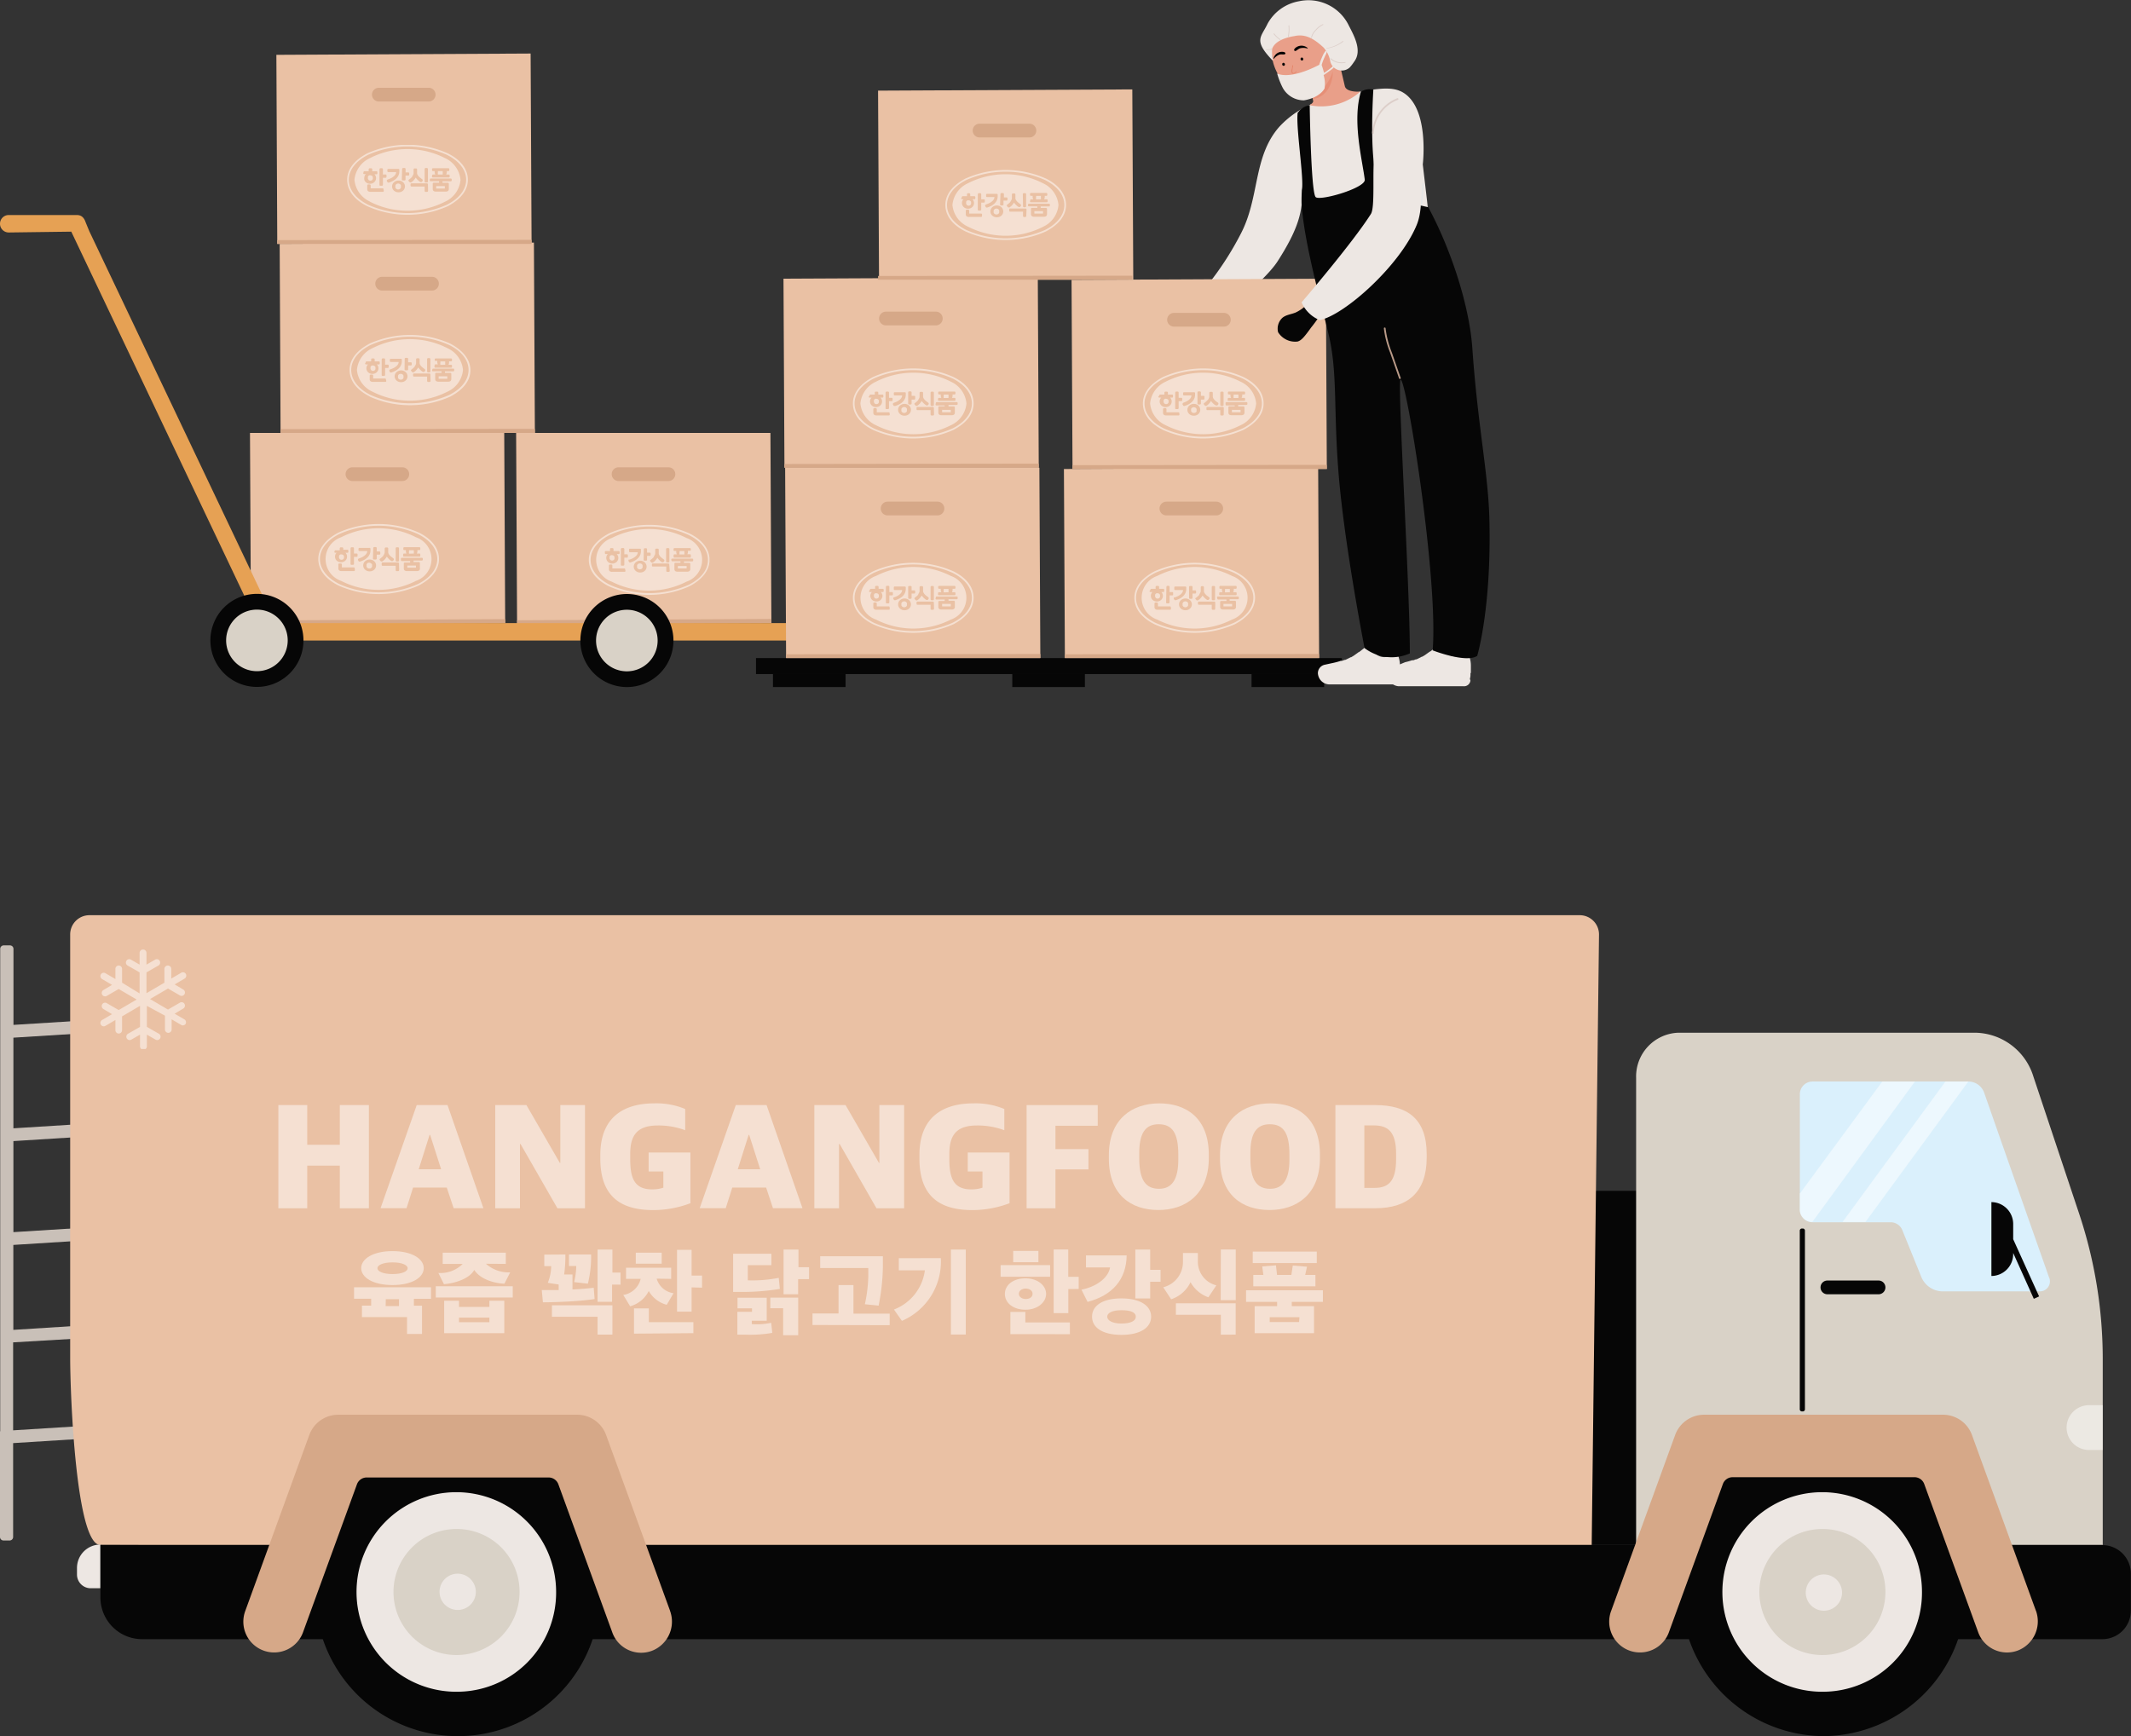 <svg xmlns="http://www.w3.org/2000/svg" xmlns:xlink="http://www.w3.org/1999/xlink" viewBox="0 0 310.04 252.64"><rect x="0" y="0" width="310.04" height="252.64" fill="#333333" stroke="none"/><defs><style>.cls-1{fill:none;}.cls-2{fill:#c9c0b8;}.cls-3{fill:#060606;}.cls-4{fill:#eac1a4;}.cls-5{fill:#ede7e3;}.cls-6{fill:#010101;}.cls-7{fill:#d9d2c7;}.cls-8{fill:#daf0fc;}.cls-9{fill:#d6a888;}.cls-10{opacity:0.5;}.cls-11{clip-path:url(#clip-path);}.cls-12{fill:#fff;}.cls-13{clip-path:url(#clip-path-2);}.cls-14{clip-path:url(#clip-path-3);}.cls-15{clip-path:url(#clip-path-4);}.cls-16{clip-path:url(#clip-path-5);}.cls-17{clip-path:url(#clip-path-6);}.cls-18{fill:#574855;}.cls-19{clip-path:url(#clip-path-7);}.cls-20{clip-path:url(#clip-path-8);}.cls-21{fill:#e6a154;}.cls-22{clip-path:url(#clip-path-9);}.cls-23{clip-path:url(#clip-path-10);}.cls-24{clip-path:url(#clip-path-11);}.cls-25{clip-path:url(#clip-path-13);}.cls-26{clip-path:url(#clip-path-14);}.cls-27{clip-path:url(#clip-path-15);}.cls-28{clip-path:url(#clip-path-16);}.cls-29{fill:#e99f89;}.cls-30{fill:#e2795c;}.cls-31{opacity:0.4;}.cls-32{clip-path:url(#clip-path-17);}.cls-33{fill:#dccec9;}.cls-34{fill:#b99a88;}.cls-35{fill:#e5e5e5;}</style><clipPath id="clip-path"><rect id="SVGID" class="cls-1" x="300.72" y="204.45" width="5.22" height="6.52"/></clipPath><clipPath id="clip-path-2"><rect id="SVGID-2" data-name="SVGID" class="cls-1" x="261.85" y="157.38" width="16.71" height="20.44"/></clipPath><clipPath id="clip-path-3"><rect id="SVGID-3" data-name="SVGID" class="cls-1" x="268.07" y="157.38" width="18.31" height="20.44"/></clipPath><clipPath id="clip-path-4"><rect id="SVGID-4" data-name="SVGID" class="cls-1" x="14.6" y="138.18" width="12.51" height="14.47"/></clipPath><clipPath id="clip-path-5"><rect id="SVGID-5" data-name="SVGID" class="cls-1" x="40.5" y="160.56" width="167.06" height="15.52"/></clipPath><clipPath id="clip-path-6"><rect id="SVGID-6" data-name="SVGID" class="cls-1" x="51.5" y="181.82" width="140.97" height="12.47"/></clipPath><clipPath id="clip-path-7"><rect id="SVGID-7" data-name="SVGID" class="cls-1" x="85.66" y="76.37" width="17.56" height="10.19"/></clipPath><clipPath id="clip-path-8"><rect id="SVGID-8" data-name="SVGID" class="cls-1" x="46.31" y="76.26" width="17.56" height="10.19"/></clipPath><clipPath id="clip-path-9"><rect id="SVGID-9" data-name="SVGID" class="cls-1" x="50.86" y="48.77" width="17.56" height="10.19"/></clipPath><clipPath id="clip-path-10"><rect id="SVGID-10" data-name="SVGID" class="cls-1" x="124.12" y="81.89" width="17.56" height="10.19"/></clipPath><clipPath id="clip-path-11"><rect id="SVGID-11" data-name="SVGID" class="cls-1" x="50.51" y="21.09" width="17.56" height="10.19"/></clipPath><clipPath id="clip-path-13"><rect id="SVGID-13" data-name="SVGID" class="cls-1" x="165.03" y="81.89" width="17.56" height="10.19"/></clipPath><clipPath id="clip-path-14"><rect id="SVGID-14" data-name="SVGID" class="cls-1" x="124.12" y="53.61" width="17.56" height="10.19"/></clipPath><clipPath id="clip-path-15"><rect id="SVGID-15" data-name="SVGID" class="cls-1" x="166.27" y="53.61" width="17.56" height="10.19"/></clipPath><clipPath id="clip-path-16"><rect id="SVGID-16" data-name="SVGID" class="cls-1" x="137.53" y="24.73" width="17.58" height="10.19"/></clipPath><clipPath id="clip-path-17"><rect id="SVGID-17" data-name="SVGID" class="cls-1" x="190.91" y="10.37" width="3.04" height="4.03"/></clipPath></defs><title>whatImg6-mobile</title><g id="Layer_2" data-name="Layer 2"><g id="Page_6" data-name="Page 6"><path class="cls-2" d="M11.87,194.75l-.11-1.85-9.82.62V181.16l10.61-.67-.11-1.85-10.49.66V166.05l9.68-.61-.11-1.85-9.57.6V151l9.89-.62-.11-1.85-9.77.61V138.08a.51.51,0,0,0-.5-.51H.53a.51.51,0,0,0-.5.51v70.21H0l0,.37v15a.51.51,0,0,0,.5.51h.91a.51.51,0,0,0,.5-.51V210l8.9-.56-.11-1.85-8.79.55v-12.8Z"/><rect class="cls-3" x="220.99" y="173.29" width="17.52" height="51.51"/><path class="cls-4" d="M10.21,136v61.56c0,5.48.85,27.26,4.39,27.26l206.4.64h10.57L232.64,136a2.8,2.8,0,0,0-2.78-2.82H13A2.8,2.8,0,0,0,10.21,136"/><path class="cls-5" d="M14.61,231.12H13.15a2,2,0,0,1-1.95-1.95v-1a3.41,3.41,0,0,1,3.41-3.41Z"/><rect class="cls-6" x="243.48" y="214.42" width="43.62" height="17.24"/><path class="cls-7" d="M305.93,197.79h0a66.89,66.89,0,0,0-3.42-21.13l-6.67-20a9,9,0,0,0-8.47-6.38H244.19a6.37,6.37,0,0,0-6.15,6.56v68h67.89v-27Z"/><path class="cls-8" d="M298.13,185.94c-.81-2.36-3-8.48-9.45-26.92a2.44,2.44,0,0,0-2.29-1.64h-22.7a1.85,1.85,0,0,0-1.83,1.86V176a1.85,1.85,0,0,0,1.83,1.86h11.38a1.83,1.83,0,0,1,1.7,1.15l2.75,6.78a3.39,3.39,0,0,0,3.14,2.13h14.11a1.46,1.46,0,0,0,1.37-2"/><path class="cls-3" d="M305.93,224.81H14.61v7.61a6.07,6.07,0,0,0,6,6.11h285.3a4.15,4.15,0,0,0,4.11-4.16V229a4.15,4.15,0,0,0-4.11-4.16"/><path class="cls-3" d="M273.31,188.34h-7.44a1,1,0,0,1,0-2h7.44a1,1,0,1,1,0,2"/><path class="cls-3" d="M66.59,252.64a20.72,20.72,0,0,1-20.7-21c.29-15.29,9.28-21,20.7-21s20.27,5.47,20.7,21a20.66,20.66,0,0,1-20.7,21m0-32.81a11.84,11.84,0,1,0,11.68,11.84,11.78,11.78,0,0,0-11.68-11.84"/><path class="cls-7" d="M66.59,219.82A11.84,11.84,0,1,1,54.9,231.66a11.76,11.76,0,0,1,11.68-11.84"/><path class="cls-5" d="M66.59,246.18a14.52,14.52,0,1,1,14.32-14.51,14.43,14.43,0,0,1-14.32,14.51m0-23.68a9.17,9.17,0,1,0,9,9.17,9.12,9.12,0,0,0-9-9.17"/><path class="cls-9" d="M97.48,234.38l-9.28-25.51a4.48,4.48,0,0,0-4.2-3H49.18a4.48,4.48,0,0,0-4.2,3L35.7,234.38a4.48,4.48,0,1,0,8.44,3L51.93,216a1.51,1.51,0,0,1,1.42-1H79.82a1.51,1.51,0,0,1,1.42,1l7.84,21.54a4.46,4.46,0,0,0,5.75,2.69,4.55,4.55,0,0,0,2.65-5.83"/><path class="cls-3" d="M265.31,252.64a20.86,20.86,0,0,1-20.7-21c0-15.49,9.28-21,20.7-21s20.7,5.2,20.7,21a20.86,20.86,0,0,1-20.7,21m0-32.81A11.84,11.84,0,1,0,277,231.66a11.78,11.78,0,0,0-11.68-11.84"/><path class="cls-7" d="M265.31,219.82a11.84,11.84,0,1,1-11.68,11.84,11.76,11.76,0,0,1,11.68-11.84"/><path class="cls-5" d="M265.31,246.18a14.52,14.52,0,1,1,14.32-14.51,14.43,14.43,0,0,1-14.32,14.51m0-23.68a9.17,9.17,0,1,0,9,9.17,9.12,9.12,0,0,0-9-9.17"/><path class="cls-9" d="M296.2,234.38l-9.28-25.51a4.48,4.48,0,0,0-4.2-3H247.9a4.48,4.48,0,0,0-4.2,3l-9.28,25.51a4.48,4.48,0,1,0,8.44,3l7.8-21.42a1.51,1.51,0,0,1,1.42-1h26.46a1.51,1.51,0,0,1,1.42,1l7.84,21.54a4.46,4.46,0,0,0,5.75,2.69,4.55,4.55,0,0,0,2.65-5.83"/><path class="cls-5" d="M69.23,231.66A2.64,2.64,0,1,1,66.59,229a2.66,2.66,0,0,1,2.64,2.68"/><path class="cls-5" d="M268,231.79a2.64,2.64,0,1,1-2.64-2.68,2.66,2.66,0,0,1,2.64,2.68"/><g class="cls-10"><g class="cls-11"><path class="cls-12" d="M305.93,211h-2a3.26,3.26,0,1,1,0-6.52h2Z"/></g></g><path class="cls-3" d="M262.29,205.39h-.13a.31.31,0,0,1-.31-.31v-26a.31.31,0,0,1,.31-.31h.13a.31.31,0,0,1,.31.31v26a.31.31,0,0,1-.31.31"/><path class="cls-3" d="M296.67,188.65l-3.77-8.32v-2.19a3.19,3.19,0,0,0-3.17-3.21h0v10.75h0a3.19,3.19,0,0,0,3.17-3.21v-.14l3,6.67Z"/><g class="cls-10"><g class="cls-13"><path class="cls-12" d="M263.68,177.82a1.83,1.83,0,0,1-1.83-1.63v-2.49l12-16.32h4.76Z"/></g></g><g class="cls-10"><g class="cls-14"><polygon class="cls-12" points="271.41 177.82 268.07 177.82 283.04 157.38 286.38 157.38 271.41 177.82"/></g></g><g class="cls-10"><g class="cls-15"><path class="cls-12" d="M26.86,148.36l-1.45-.85,1.26-.75a.5.5,0,0,0,.17-.68.48.48,0,0,0-.67-.17l-1.73,1-2.61-1.53,2.61-1.53,1.73,1a.48.48,0,0,0,.25.07.49.49,0,0,0,.42-.24.5.5,0,0,0-.17-.68l-1.26-.75,1.45-.85a.5.5,0,0,0,.18-.67.48.48,0,0,0-.67-.18l-1.45.85V141a.49.49,0,1,0-1,0l0,2-2.61,1.53V141.5l1.75-1a.5.5,0,0,0,.18-.67.48.48,0,0,0-.66-.19l-1.27.73v-1.7a.49.49,0,1,0-1,0v1.7l-1.27-.73a.48.48,0,0,0-.66.19.5.5,0,0,0,.18.67l1.75,1v3.06L17.76,143l0-2a.49.49,0,0,0-.48-.5h0a.49.49,0,0,0-.49.49v1.48l-1.45-.85a.48.48,0,0,0-.67.18.5.5,0,0,0,.18.67l1.45.85-1.26.75a.5.5,0,0,0-.17.68.49.49,0,0,0,.42.24.48.48,0,0,0,.25-.07l1.73-1,2.61,1.53-2.61,1.53-1.73-1a.48.48,0,0,0-.67.17.5.5,0,0,0,.17.68l1.26.75-1.45.85a.5.5,0,0,0-.18.67.48.48,0,0,0,.67.18l1.45-.85v1.48a.49.49,0,0,0,.49.49h0a.49.49,0,0,0,.48-.5l0-2,2.61-1.53v3.06l-1.75,1a.5.5,0,0,0-.18.67.49.49,0,0,0,.42.25.48.48,0,0,0,.24-.06l1.27-.73v1.7a.49.49,0,1,0,1,0v-1.7l1.27.73a.48.48,0,0,0,.24.06.49.49,0,0,0,.42-.25.5.5,0,0,0-.18-.67l-1.75-1v-3.06L24,147.8l0,2a.49.49,0,0,0,.48.5h0a.49.49,0,0,0,.49-.49v-1.48l1.45.85A.48.48,0,0,0,27,149a.5.5,0,0,0-.18-.67"/></g></g><g class="cls-10"><g class="cls-16"><polygon class="cls-12" points="40.5 160.81 44.7 160.81 44.7 166.59 49.44 166.59 49.44 160.81 53.67 160.81 53.67 175.83 49.44 175.83 49.44 169.62 44.7 169.62 44.7 175.83 40.5 175.83 40.5 160.81"/><path class="cls-12" d="M60.63,160.81h4.48l5.22,15H66l-1-3H60.1l-.95,3H55.37Zm.29,9.34h3.26l-1.6-5H62.5Z"/><polygon class="cls-12" points="72.05 160.81 76.59 160.81 81.45 169.22 81.52 169.22 81.52 160.81 85.11 160.81 85.11 175.83 81.1 175.83 75.73 166.47 75.65 166.47 75.65 175.83 72.05 175.83 72.05 160.81"/><path class="cls-12" d="M87.34,168.57v-.5c0-5.7,3.66-7.51,7.83-7.51a10.82,10.82,0,0,1,4.52.82v3.09a11.1,11.1,0,0,0-4-.69c-3.2,0-4,1.66-4,4.19v.67c0,2.8.59,4.44,3.22,4.44a5.18,5.18,0,0,0,1.6-.25v-2.36H94.37v-2.76h6.08v7.38a15.26,15.26,0,0,1-5.41,1c-4.75,0-7.7-2-7.7-7.49"/><path class="cls-12" d="M107.05,160.81h4.48l5.22,15h-4.29l-1-3h-4.92l-.95,3H101.8Zm.29,9.34h3.26l-1.6-5h-.08Z"/><polygon class="cls-12" points="118.48 160.81 123.02 160.81 127.88 169.22 127.94 169.22 127.94 160.81 131.54 160.81 131.54 175.83 127.52 175.83 122.16 166.47 122.07 166.47 122.07 175.83 118.48 175.83 118.48 160.81"/><path class="cls-12" d="M133.77,168.57v-.5c0-5.7,3.66-7.51,7.83-7.51a10.82,10.82,0,0,1,4.52.82v3.09a11.1,11.1,0,0,0-4-.69c-3.2,0-4,1.66-4,4.19v.67c0,2.8.59,4.44,3.22,4.44a5.18,5.18,0,0,0,1.6-.25v-2.36H140.8v-2.76h6.08v7.38a15.26,15.26,0,0,1-5.41,1c-4.75,0-7.7-2-7.7-7.49"/><polygon class="cls-12" points="149.36 160.81 159.71 160.81 159.71 163.82 153.56 163.82 153.56 167.22 158.36 167.22 158.36 170.17 153.56 170.17 153.56 175.83 149.36 175.83 149.36 160.81"/><path class="cls-12" d="M161.33,168.61v-.5c0-5.34,3.47-7.55,7.32-7.55,4,0,7.22,2.21,7.22,7.47v.5c0,5.34-3.47,7.55-7.32,7.55-4,0-7.22-2.21-7.22-7.47m10.1.17V168c0-3.13-.88-4.4-2.86-4.4s-2.82,1.37-2.82,4.21v.76c0,3.24,1,4.42,2.88,4.42s2.8-1.37,2.8-4.23"/><path class="cls-12" d="M177.5,168.61v-.5c0-5.34,3.47-7.55,7.32-7.55,4,0,7.22,2.21,7.22,7.47v.5c0,5.34-3.47,7.55-7.32,7.55-4,0-7.22-2.21-7.22-7.47m10.1.17V168c0-3.13-.88-4.4-2.86-4.4s-2.82,1.37-2.82,4.21v.76c0,3.24,1,4.42,2.88,4.42s2.8-1.37,2.8-4.23"/><path class="cls-12" d="M194.29,160.81h5.79c4.69,0,7.49,2,7.49,7.15v.5c0,5.09-2.8,7.36-7.47,7.36h-5.81Zm5.7,12.05c2.1,0,3.13-1.05,3.13-4.21v-.76c0-3.2-1.18-4.12-3.24-4.12H198.5v9.09Z"/></g></g><g class="cls-10"><g class="cls-17"><path class="cls-12" d="M60.22,189v1H61.4v4.12H59.22v-2.46H52.66v-1.67H54v-1H51.51v-1.67H62.71V189Zm-3.12-2c-2.84,0-4.55-1.11-4.55-2.46s1.71-2.48,4.55-2.48,4.55,1.12,4.55,2.48S59.94,187,57.11,187m0-3.3c-1.4,0-2.2.4-2.2.85s.8.85,2.2.85,2.2-.39,2.2-.85-.81-.85-2.2-.85m-1,6.36h1.94v-1H56.13Z"/><path class="cls-12" d="M63.4,187.17H74.6v1.64H63.4Zm7.3-3.27a4.93,4.93,0,0,0,3.53,1.25l-.84,1.65c-1.62-.06-3.57-.71-4.39-2-.71,1.29-2.8,1.94-4.41,2.07l-.81-1.63a4.56,4.56,0,0,0,3.54-1.32H64.41v-1.63h9.18v1.63ZM64.62,194v-4.72h2.16v.9H71.2v-.9h2.17V194Zm6.58-2.26H66.78v.67H71.2Z"/><path class="cls-12" d="M82.26,182.55a20.18,20.18,0,0,1-.18,2.91h1.21v2.18c1.07-.05,2.12-.13,3.09-.25l.13,1.65c-.87.12-2.11.26-3.52.34s-2.88.13-4,.13l-.17-1.78c.78,0,1.6,0,2.46,0v-.81c-.53-.09-1-.14-1.58-.25a6.53,6.53,0,0,0,.49-2.42h-1v-1.68Zm6.84,7.39v4.27H86.94v-2.6H80.3v-1.67ZM86,182.55a16.38,16.38,0,0,1-.47,4.25l-2-.23a10.6,10.6,0,0,0,.31-2.34H82.78v-1.68Zm3.05,4.38v2.51H86.94v-7.61H89.1v3.35h1.18v1.76Z"/><path class="cls-12" d="M95.54,186.07A3,3,0,0,0,98,188.19l-1,1.68a4.24,4.24,0,0,1-2.61-2,4.34,4.34,0,0,1-2.71,2.22l-1-1.65a3.09,3.09,0,0,0,2.53-2.34H91.08v-1.62h6.57v1.62Zm-3.3,8v-3.67H94.4v2h6.48V194Zm.26-11.78h3.77v1.6H92.5Zm8.12,5.05v3.53H98.5v-9h2.12v3.75h1.52v1.76Z"/><path class="cls-12" d="M113.46,187.56a33.81,33.81,0,0,1-5.87.44h-.93v-5.56h5.57v1.67H108.8v2.2a19.55,19.55,0,0,0,4.5-.36Zm-1.1,6.4a18.74,18.74,0,0,1-3.84.26h-1.24v-3.33h2.13v-.5h-2.11v-1.55h4.25v3.35h-2.17v.49a9.91,9.91,0,0,0,2.82-.19Zm1.58.34v-3.93h-1.87v-1.54h4.06v5.47Zm2.18-8.16v2.2H114v-6.51h2.17v2.57h1.54v1.74Z"/><path class="cls-12" d="M118.21,192.81v-1.68H122V187h2.17v4.16h5.27v1.68Zm10.24-10c0,.61,0,1.15,0,1.59a30.76,30.76,0,0,1-.62,5.6l-2-.21a21.25,21.25,0,0,0,.5-4.11v-1.16h-7v-1.71Z"/><path class="cls-12" d="M136.88,183.08a9.37,9.37,0,0,1-5.66,9.13l-1.16-1.65a7.08,7.08,0,0,0,4.5-5.7h-3.79v-1.77Zm1.47-1.25h2.16V194.2h-2.16Z"/><path class="cls-12" d="M145.58,184.1h7.2v1.69h-7.2Zm3.62,6.49c-1.81,0-3-1-3-2.3s1.2-2.27,3-2.27,3,1.06,3,2.27-1.23,2.3-3,2.3M147,194.14v-3.23h2.18v1.53h6.48v1.71Zm.41-12.11h3.67v1.65h-3.67Zm1.82,7c.58,0,1-.28,1-.76s-.47-.76-1-.76-1,.3-1,.76.47.76,1,.76m6.2-1.45v3.5H153.3v-9.28h2.12v4h1.52v1.77Z"/><path class="cls-12" d="M163.92,182.68c-.05,3.55-2.11,5.83-5.69,6.77l-.89-1.78c2.08-.4,3.92-1.68,4.16-3.23H158v-1.76Zm-.76,11.57c-2.75,0-4.28-1.06-4.28-2.65s1.52-2.66,4.28-2.66,4.32,1.09,4.32,2.66-1.54,2.65-4.32,2.65m0-3.59c-1.36,0-2.07.41-2.07.94s.71,1,2.07,1,2.09-.39,2.09-1-.7-.94-2.09-.94m4.18-4.14v2.43h-2.16v-7.12h2.16v2.95h1.51v1.74Z"/><path class="cls-12" d="M175.81,188.78a4.77,4.77,0,0,1-2.6-2.2,4.76,4.76,0,0,1-2.82,2.49l-1.15-1.75a3.79,3.79,0,0,0,2.87-3.74v-1.24h2.17v1.12a3.53,3.53,0,0,0,2.69,3.58Zm1.81,5.44v-2.9h-6.54v-1.67h8.7v4.56Zm0-12.4h2.17v7.38H177.6Z"/><path class="cls-12" d="M182.54,194v-3.93h3.27v-.62h-4.52v-1.69h11.19v1.69h-4.54v.62h3.24V194Zm-.28-11.87h9.32v1.67h-9.32Zm.08,5.05v-1.65h1.47l-.17-1.24,2-.16.16,1.4h2.08l.21-1.37,2.07.17-.27,1.2h1.49v1.65Zm6.72,4.5h-4.33v.7H189Z"/></g></g><path class="cls-18" d="M173.52,46.47a5.65,5.65,0,0,1-1.28.75c-.59.27-1.44.24-2,.65a2.12,2.12,0,0,0-.79,2c.1,1.23,1.62,1.92,2.71,1.71.55-.11.93-.78,2-2.06a16.46,16.46,0,0,0,1.18-1.4Z"/><path class="cls-5" d="M172.76,44.79a44.43,44.43,0,0,0,7.7-10.65c2.86-5.37,1.79-11.23,5.63-15.65a13.72,13.72,0,0,1,5.65-3.69,18.78,18.78,0,0,1,3.49-.94c4.9-1,7.29-1.39,8.93-.38C208,15.82,207,23.93,207,23.93c.85,7.15.81,7,.81,7-4.1,2.3-11.08,4.83-16.1,4.09l-2.28-7.56c.18,3.22-.55,5.88-3.53,10.53-2.2,3.44-10.36,9.53-10.36,9.53a5.6,5.6,0,0,1-2.79-2.68"/><polygon class="cls-4" points="75.23 90.85 112.23 90.67 112.09 63 75.09 63 75.23 90.85"/><path class="cls-9" d="M97.25,70,90,70a1,1,0,0,1,0-2l7.25,0a1,1,0,0,1,0,2"/><rect class="cls-9" x="75.23" y="90.17" width="37" height="0.59" transform="translate(-0.45 0.47) rotate(-0.29)"/><g class="cls-10"><g class="cls-19"><path class="cls-12" d="M92.78,82.12a.41.41,0,0,0-.09.13.42.42,0,0,0,0,.17.4.4,0,0,0,0,.17.44.44,0,0,0,.09.14.46.46,0,0,0,.48.09.42.42,0,0,0,.14-.09.46.46,0,0,0,.09-.14.4.4,0,0,0,0-.17.42.42,0,0,0,0-.17.43.43,0,0,0-.09-.14.44.44,0,0,0-.14-.09.47.47,0,0,0-.34,0,.46.46,0,0,0-.14.09"/><path class="cls-12" d="M88.78,81.46a.37.37,0,0,0,.12.08.4.4,0,0,0,.3,0,.37.37,0,0,0,.12-.08.39.39,0,0,0,.08-.13.4.4,0,0,0,0-.16.39.39,0,0,0,0-.15.38.38,0,0,0-.08-.12.39.39,0,0,0-.27-.11.4.4,0,0,0-.15,0,.39.39,0,0,0-.13.08.38.38,0,0,0-.08.12.4.4,0,0,0,0,.15.4.4,0,0,0,0,.16.4.4,0,0,0,.08.13"/><path class="cls-12" d="M98.62,82.37h0a.09.09,0,0,0,0,0v.35s0,0,0,0H99.9s0,0,0,0v-.36a.07.07,0,0,0,0,0H98.62"/><path class="cls-12" d="M99.57,80.68a.68.68,0,0,0,0-.11,1.41,1.41,0,0,0,0-.2v-.18h-.7v.18a.94.94,0,0,0,0,.32Z"/><path class="cls-12" d="M89,84.64a12,12,0,0,0,10.89,0,3.36,3.36,0,0,0,0-6.35,12,12,0,0,0-10.89,0,3.36,3.36,0,0,0,0,6.35m2-1.58a.13.13,0,0,1-.15.15H89.08a.56.56,0,0,1-.38-.1.38.38,0,0,1-.11-.3v-.5a.15.15,0,0,1,.16-.16h.18a.15.15,0,0,1,.16.16v.41s0,0,0,0h1.72a.13.13,0,0,1,.15.15Zm6.44,0a.15.15,0,0,1-.16.16h-.18a.15.15,0,0,1-.16-.16v-.62a.06.06,0,0,0,0,0H95a.13.13,0,0,1-.15-.15V82.1A.13.13,0,0,1,95,82h2.21a.15.15,0,0,1,.16.16ZM98,80.82a.13.13,0,0,1,.15-.15h.33a.7.7,0,0,1-.09-.32v-.18h-.23A.13.13,0,0,1,98,80V79.9a.13.13,0,0,1,.14-.14h2.22a.13.13,0,0,1,.15.14V80a.13.13,0,0,1-.15.15h-.27v.18a.67.67,0,0,1-.09.32h.36a.13.13,0,0,1,.15.15V81a.13.13,0,0,1-.15.15H98.16A.13.13,0,0,1,98,81Zm-.33.61a.13.13,0,0,1,.14-.14h2.9a.13.13,0,0,1,.14.14v.12a.13.13,0,0,1-.14.14h-1.2a.14.14,0,0,0,0,0v.22h.76a.15.15,0,0,1,.16.16v.72a.38.38,0,0,1-.11.3.55.55,0,0,1-.37.1H98.6a.56.56,0,0,1-.37-.1.38.38,0,0,1-.11-.3v-.75a.13.13,0,0,1,.14-.14H99v-.22a.07.07,0,0,0,0,0H97.83a.13.13,0,0,1-.14-.14Zm-.76-1.51a.15.15,0,0,1,.16-.16h.16a.15.15,0,0,1,.16.16v1.76a.15.15,0,0,1-.16.16h-.16a.15.15,0,0,1-.16-.16ZM95.11,81a1.28,1.28,0,0,0,.16-.26.54.54,0,0,0,.06-.24V80a.15.15,0,0,1,.16-.16h.19a.15.15,0,0,1,.16.16v.51a.5.5,0,0,0,.06.24,1.06,1.06,0,0,0,.17.24,1.87,1.87,0,0,0,.24.22l.27.2a.15.15,0,0,1,.07.1.17.17,0,0,1,0,.13l-.09.12a.14.14,0,0,1-.11.06l-.12,0a1.79,1.79,0,0,1-.37-.28,2.5,2.5,0,0,1-.32-.37,2.66,2.66,0,0,1-.3.4,1.74,1.74,0,0,1-.38.31l-.11,0h0a.13.13,0,0,1-.1-.05l-.11-.12a.21.21,0,0,1-.06-.12.13.13,0,0,1,.07-.11l.27-.22a2.17,2.17,0,0,0,.24-.25m-1.49-1.09a.14.14,0,0,1,.14-.14H94a.14.14,0,0,1,.14.14v.5s0,0,0,0h.37a.13.13,0,0,1,.15.15v.16a.13.13,0,0,1-.15.15h-.37s0,0,0,0v.57a.14.14,0,0,1-.14.14h-.22a.14.14,0,0,1-.14-.14Zm.13,1.92a.83.83,0,0,1,.2.27.83.83,0,0,1,0,.69.84.84,0,0,1-.2.27.93.93,0,0,1-.3.18,1,1,0,0,1-.36.06,1,1,0,0,1-.36-.06,1,1,0,0,1-.3-.18.84.84,0,0,1-.2-.27.82.82,0,0,1,0-.69.84.84,0,0,1,.2-.27,1,1,0,0,1,.3-.18,1,1,0,0,1,.73,0,1,1,0,0,1,.3.18m-2.24-.4a3.39,3.39,0,0,0,.55-.23,1.92,1.92,0,0,0,.38-.27,1,1,0,0,0,.22-.29.64.64,0,0,0,.07-.29s0,0,0,0H91.67a.13.13,0,0,1-.15-.15V80a.13.13,0,0,1,.15-.15H93.1a.13.13,0,0,1,.15.15v.2a1.43,1.43,0,0,1-.1.54,1.49,1.49,0,0,1-.3.46h0a2.08,2.08,0,0,1-.48.37,3.33,3.33,0,0,1-.64.27l-.11,0a.12.12,0,0,1-.1-.07l-.08-.13a.21.21,0,0,1,0-.13.12.12,0,0,1,.09-.1M90.33,80c0-.19.06-.25.16-.25h.18a.15.15,0,0,1,.16.16v.75s0,0,0,0h.37a.13.13,0,0,1,.15.15V81a.13.13,0,0,1-.15.15h-.37s0,0,0,0v1a.15.15,0,0,1-.16.16h-.18c-.11,0-.16,0-.16-.17ZM88,80.34a.13.13,0,0,1,.15-.15h.6s0,0,0,0v-.27a.15.15,0,0,1,.16-.16h.19a.15.15,0,0,1,.16.16v.27s0,0,0,0H90a.13.13,0,0,1,.15.15v.14a.13.13,0,0,1-.15.15h-.27a.81.81,0,0,1,.15.21.77.77,0,0,1,.08.36.79.79,0,0,1-.07.32.8.8,0,0,1-.19.26.87.87,0,0,1-.28.17.94.94,0,0,1-.67,0,.87.87,0,0,1-.28-.17.8.8,0,0,1-.19-.26.8.8,0,0,1,0-.68.81.81,0,0,1,.15-.21h-.27a.13.13,0,0,1-.15-.15Z"/><path class="cls-12" d="M88.58,85.31a14.35,14.35,0,0,0,11.74,0c1.88-1,2.91-2.32,2.91-3.84s-1-2.89-2.91-3.84a14.35,14.35,0,0,0-11.74,0c-1.88,1-2.91,2.32-2.91,3.84s1,2.89,2.91,3.84m.11-7.46a14.11,14.11,0,0,1,11.51,0C102,78.76,103,80,103,81.47s-1,2.71-2.78,3.62a14.11,14.11,0,0,1-11.51,0c-1.79-.91-2.78-2.2-2.78-3.62s1-2.71,2.78-3.62"/></g></g><polygon class="cls-4" points="36.51 90.87 73.5 90.68 73.36 62.99 36.37 63 36.51 90.87"/><path class="cls-9" d="M58.53,70l-7.25,0a1,1,0,0,1,0-2l7.25,0a1,1,0,0,1,0,2"/><rect class="cls-9" x="36.5" y="90.19" width="37" height="0.59" transform="translate(-0.45 0.28) rotate(-0.29)"/><g class="cls-10"><g class="cls-20"><path class="cls-12" d="M53.42,82a.41.41,0,0,0-.09.13.42.42,0,0,0,0,.17.4.4,0,0,0,0,.17.44.44,0,0,0,.09.14.46.46,0,0,0,.48.09.42.42,0,0,0,.14-.09.46.46,0,0,0,.09-.14.41.41,0,0,0,0-.17.42.42,0,0,0,0-.17A.43.43,0,0,0,54,82a.44.44,0,0,0-.14-.09.47.47,0,0,0-.34,0,.46.46,0,0,0-.14.09"/><path class="cls-12" d="M49.42,81.35a.37.37,0,0,0,.12.08.4.4,0,0,0,.3,0,.37.37,0,0,0,.12-.08.39.39,0,0,0,.08-.13.4.4,0,0,0,0-.16.39.39,0,0,0,0-.15.37.37,0,0,0-.08-.12.39.39,0,0,0-.27-.11.4.4,0,0,0-.15,0,.39.39,0,0,0-.13.08.38.38,0,0,0-.08.12.4.4,0,0,0,0,.15.41.41,0,0,0,0,.16.4.4,0,0,0,.08.13"/><path class="cls-12" d="M59.26,82.26h0a.09.09,0,0,0,0,0v.35s0,0,0,0h1.26s0,0,0,0V82.3a.07.07,0,0,0,0,0H59.26"/><path class="cls-12" d="M60.21,80.56a.71.71,0,0,0,0-.11,1.41,1.41,0,0,0,0-.2v-.18h-.7v.18a.94.94,0,0,0,0,.32Z"/><path class="cls-12" d="M49.63,84.53a12,12,0,0,0,10.89,0,3.36,3.36,0,0,0,0-6.35,12,12,0,0,0-10.89,0,3.36,3.36,0,0,0,0,6.35m2-1.58a.13.13,0,0,1-.15.15H49.72a.56.56,0,0,1-.38-.1.39.39,0,0,1-.11-.3v-.5A.15.15,0,0,1,49.4,82h.18a.15.15,0,0,1,.16.16v.41s0,0,0,0h1.72a.13.13,0,0,1,.15.15Zm6.44,0a.15.15,0,0,1-.16.16h-.18a.15.15,0,0,1-.16-.16v-.62a.06.06,0,0,0,0,0H55.68a.13.13,0,0,1-.15-.15V82a.13.13,0,0,1,.15-.15h2.21a.15.15,0,0,1,.16.16Zm.59-2.25a.13.13,0,0,1,.15-.15h.33a.7.7,0,0,1-.09-.32v-.18h-.23a.13.13,0,0,1-.14-.15v-.13a.13.13,0,0,1,.14-.14H61a.13.13,0,0,1,.15.14v.13a.13.13,0,0,1-.15.15h-.27v.18a.67.67,0,0,1-.09.32H61a.13.13,0,0,1,.15.15v.13A.13.13,0,0,1,61,81H58.8a.13.13,0,0,1-.15-.15Zm-.33.61a.13.13,0,0,1,.14-.14h2.9a.13.13,0,0,1,.14.14v.12a.13.13,0,0,1-.14.14h-1.2a.14.14,0,0,0,0,0v.22h.76a.15.15,0,0,1,.16.16v.72A.38.38,0,0,1,61,83a.56.56,0,0,1-.37.1H59.23a.56.56,0,0,1-.37-.1.38.38,0,0,1-.11-.3V82a.13.13,0,0,1,.14-.14h.78v-.22a.07.07,0,0,0,0,0H58.47a.13.13,0,0,1-.14-.14Zm-.76-1.51a.15.15,0,0,1,.16-.16h.16a.15.15,0,0,1,.16.16v1.76a.15.15,0,0,1-.16.16h-.16a.15.15,0,0,1-.16-.16Zm-1.82,1.06a1.28,1.28,0,0,0,.16-.26.54.54,0,0,0,.06-.24v-.53a.15.15,0,0,1,.16-.16h.19a.15.15,0,0,1,.16.16v.51a.5.5,0,0,0,.06.24,1.05,1.05,0,0,0,.17.24,1.85,1.85,0,0,0,.24.22l.27.2a.15.15,0,0,1,.07.1.17.17,0,0,1,0,.13l-.09.12a.14.14,0,0,1-.11.06l-.12,0a1.79,1.79,0,0,1-.37-.28,2.52,2.52,0,0,1-.32-.37,2.65,2.65,0,0,1-.3.4,1.74,1.74,0,0,1-.38.31l-.11,0h0a.13.13,0,0,1-.1-.05l-.11-.12a.2.2,0,0,1-.06-.12.13.13,0,0,1,.07-.11l.27-.22a2.15,2.15,0,0,0,.24-.25m-1.49-1.09a.14.14,0,0,1,.14-.14h.22a.14.14,0,0,1,.14.14v.5s0,0,0,0h.37a.13.13,0,0,1,.15.15v.16a.13.13,0,0,1-.15.15h-.37s0,0,0,0v.57a.14.14,0,0,1-.14.14H54.4a.14.14,0,0,1-.14-.14Zm.13,1.92a.84.84,0,0,1,.2.27.83.83,0,0,1,0,.69.84.84,0,0,1-.2.27.93.93,0,0,1-.3.18,1,1,0,0,1-.36.06,1,1,0,0,1-.36-.06,1,1,0,0,1-.3-.18.85.85,0,0,1-.2-.27.82.82,0,0,1,0-.69.84.84,0,0,1,.2-.27,1,1,0,0,1,.3-.18,1,1,0,0,1,.73,0,1,1,0,0,1,.3.18m-2.24-.4a3.38,3.38,0,0,0,.55-.23,1.9,1.9,0,0,0,.38-.27,1,1,0,0,0,.22-.29.64.64,0,0,0,.07-.29s0,0,0,0H52.31a.13.13,0,0,1-.15-.15v-.16a.13.13,0,0,1,.15-.15h1.44a.13.13,0,0,1,.15.15v.2a1.43,1.43,0,0,1-.1.54,1.49,1.49,0,0,1-.3.46h0a2.08,2.08,0,0,1-.48.37,3.33,3.33,0,0,1-.64.27l-.11,0a.12.12,0,0,1-.1-.07l-.08-.13a.21.21,0,0,1,0-.13.12.12,0,0,1,.09-.1M51,79.89c0-.19.06-.25.16-.25h.18a.15.15,0,0,1,.16.16v.75s0,0,0,0h.37a.13.13,0,0,1,.15.15v.18a.13.13,0,0,1-.15.15h-.37s0,0,0,0v1a.15.15,0,0,1-.16.16h-.18c-.11,0-.16,0-.16-.17Zm-2.32.34a.13.13,0,0,1,.15-.15h.6s0,0,0,0v-.27a.15.15,0,0,1,.16-.16h.19a.15.15,0,0,1,.16.16V80s0,0,0,0h.59a.13.13,0,0,1,.15.15v.14a.13.13,0,0,1-.15.15h-.27a.81.81,0,0,1,.15.21.77.77,0,0,1,.08.36.78.78,0,0,1-.07.32.8.8,0,0,1-.19.26.87.87,0,0,1-.28.17.94.94,0,0,1-.67,0,.87.87,0,0,1-.28-.17.8.8,0,0,1-.19-.26.77.77,0,0,1-.07-.32.76.76,0,0,1,.08-.36.8.8,0,0,1,.15-.21H48.8a.13.13,0,0,1-.15-.15Z"/><path class="cls-12" d="M49.21,85.19a14.35,14.35,0,0,0,11.74,0c1.88-1,2.92-2.32,2.92-3.84s-1-2.89-2.91-3.84a14.35,14.35,0,0,0-11.74,0c-1.88,1-2.91,2.32-2.91,3.84s1,2.89,2.91,3.84m.11-7.46a14.11,14.11,0,0,1,11.51,0c1.79.91,2.78,2.2,2.78,3.62s-1,2.71-2.78,3.62a14.11,14.11,0,0,1-11.51,0c-1.79-.91-2.78-2.2-2.78-3.62s1-2.71,2.78-3.62"/></g></g><path class="cls-21" d="M39.71,89.84,13,33.66l-.54-1.31c-.25-.74-.66-1.06-1.29-1.06H1.27a1.27,1.27,0,0,0,0,2.54l9.1-.12L37.53,90.87Z"/><path class="cls-21" d="M38,90.67H34.7v2.54h82.1a1.31,1.31,0,1,0,0-2.54Z"/><path class="cls-3" d="M30.61,93.19a6.77,6.77,0,1,0,6.77-6.77,6.77,6.77,0,0,0-6.77,6.77"/><path class="cls-7" d="M32.9,93.19a4.48,4.48,0,1,0,4.48-4.48,4.48,4.48,0,0,0-4.48,4.48"/><path class="cls-3" d="M84.44,93.21a6.77,6.77,0,1,0,6.77-6.77,6.77,6.77,0,0,0-6.77,6.77"/><path class="cls-7" d="M86.72,93.21a4.48,4.48,0,1,0,4.48-4.48,4.48,4.48,0,0,0-4.48,4.48"/><polygon class="cls-4" points="40.82 63 77.82 63 77.68 35.3 40.69 35.49 40.82 63"/><path class="cls-9" d="M62.85,42.28l-7.25,0a1,1,0,0,1,0-2l7.25,0a1,1,0,0,1,0,2"/><polygon class="cls-9" points="77.82 63 40.82 63 40.82 62.45 77.82 62.41 77.82 63"/><g class="cls-10"><g class="cls-22"><path class="cls-12" d="M58,54.52a.41.41,0,0,0-.09.13.42.42,0,0,0,0,.17.4.4,0,0,0,0,.17.44.44,0,0,0,.09.14.45.45,0,0,0,.14.09.47.47,0,0,0,.34,0,.42.42,0,0,0,.14-.09A.46.46,0,0,0,58.7,55a.41.41,0,0,0,0-.17.42.42,0,0,0,0-.17.43.43,0,0,0-.09-.14.44.44,0,0,0-.14-.09.47.47,0,0,0-.34,0,.46.46,0,0,0-.14.09"/><path class="cls-12" d="M54,53.86a.37.37,0,0,0,.12.08.4.4,0,0,0,.3,0,.37.37,0,0,0,.12-.08.39.39,0,0,0,.08-.13.4.4,0,0,0,0-.16.39.39,0,0,0,0-.15.37.37,0,0,0-.08-.12.39.39,0,0,0-.27-.11.4.4,0,0,0-.15,0,.39.39,0,0,0-.13.08.38.38,0,0,0-.08.12.4.4,0,0,0,0,.15.4.4,0,0,0,0,.16.4.4,0,0,0,.08.13"/><path class="cls-12" d="M63.82,54.77h0a.09.09,0,0,0,0,0v.35s0,0,0,0h1.26s0,0,0,0v-.36a.07.07,0,0,0,0,0H63.82"/><path class="cls-12" d="M64.77,53.08a.71.71,0,0,0,0-.11,1.43,1.43,0,0,0,0-.2v-.18h-.7v.18a.93.93,0,0,0,0,.32Z"/><path class="cls-12" d="M54.2,57a12,12,0,0,0,10.89,0,3.85,3.85,0,0,0,2.27-3.17,3.86,3.86,0,0,0-2.27-3.17,12,12,0,0,0-10.89,0,3.86,3.86,0,0,0-2.27,3.17A3.86,3.86,0,0,0,54.2,57m2-1.58a.13.13,0,0,1-.15.15H54.28a.56.56,0,0,1-.38-.1.38.38,0,0,1-.11-.3v-.5a.15.15,0,0,1,.16-.16h.18a.15.15,0,0,1,.16.16v.41s0,0,0,0H56a.13.13,0,0,1,.15.15Zm6.44,0a.15.15,0,0,1-.16.16h-.18a.15.15,0,0,1-.16-.16v-.62a.06.06,0,0,0,0,0H60.25a.13.13,0,0,1-.15-.15V54.5a.13.13,0,0,1,.15-.15h2.21a.15.15,0,0,1,.16.16Zm.59-2.25a.13.13,0,0,1,.15-.15h.33a.7.7,0,0,1-.09-.32v-.18h-.23a.13.13,0,0,1-.14-.15V52.3a.13.13,0,0,1,.14-.14h2.22a.13.13,0,0,1,.15.14v.13a.13.13,0,0,1-.15.15h-.27v.18a.67.67,0,0,1-.09.32h.36a.13.13,0,0,1,.15.15v.13a.13.13,0,0,1-.15.15H63.36a.13.13,0,0,1-.15-.15Zm-.33.61a.13.13,0,0,1,.14-.14h2.9a.13.13,0,0,1,.14.14v.12a.13.13,0,0,1-.14.14h-1.2a.14.14,0,0,0,0,0v.22h.76a.15.15,0,0,1,.16.16v.72a.38.38,0,0,1-.11.3.55.55,0,0,1-.37.1H63.8a.56.56,0,0,1-.37-.1.38.38,0,0,1-.11-.3v-.75a.13.13,0,0,1,.14-.14h.78v-.22a.07.07,0,0,0,0,0H63a.13.13,0,0,1-.14-.14Zm-.76-1.51a.15.15,0,0,1,.16-.16h.16a.15.15,0,0,1,.16.16v1.76a.15.15,0,0,1-.16.16h-.16a.15.15,0,0,1-.16-.16Zm-1.82,1.06a1.28,1.28,0,0,0,.16-.26.54.54,0,0,0,.06-.24v-.53a.15.15,0,0,1,.16-.16h.19a.15.15,0,0,1,.16.16v.51a.5.5,0,0,0,.06.24,1.06,1.06,0,0,0,.17.24,1.87,1.87,0,0,0,.24.22l.27.2a.15.15,0,0,1,.07.1.17.17,0,0,1,0,.13l-.09.12a.14.14,0,0,1-.11.06l-.12,0a1.8,1.8,0,0,1-.37-.28,2.51,2.51,0,0,1-.32-.37,2.66,2.66,0,0,1-.3.4,1.74,1.74,0,0,1-.38.31l-.11,0h0a.13.13,0,0,1-.1-.05l-.11-.12a.2.2,0,0,1-.06-.12.13.13,0,0,1,.07-.11l.27-.22a2.16,2.16,0,0,0,.24-.25m-1.49-1.09a.14.14,0,0,1,.14-.14h.22a.14.14,0,0,1,.14.14v.5s0,0,0,0h.37a.13.13,0,0,1,.15.15v.16a.13.13,0,0,1-.15.15h-.37s0,0,0,0v.57a.14.14,0,0,1-.14.14H59a.14.14,0,0,1-.14-.14Zm.13,1.92a.84.84,0,0,1,.2.27.83.83,0,0,1,0,.69.84.84,0,0,1-.2.27.93.93,0,0,1-.3.18,1,1,0,0,1-.36.06,1,1,0,0,1-.36-.06,1,1,0,0,1-.3-.18.84.84,0,0,1-.2-.27.82.82,0,0,1,0-.68.84.84,0,0,1,.2-.27,1,1,0,0,1,.3-.18,1,1,0,0,1,.73,0,1,1,0,0,1,.3.18m-2.24-.4a3.38,3.38,0,0,0,.55-.23,1.91,1.91,0,0,0,.38-.27,1,1,0,0,0,.22-.29.64.64,0,0,0,.07-.29s0,0,0,0H56.87a.13.13,0,0,1-.15-.15v-.16a.13.13,0,0,1,.15-.15h1.44a.13.13,0,0,1,.15.15v.2a1.42,1.42,0,0,1-.1.54,1.49,1.49,0,0,1-.3.46h0a2.08,2.08,0,0,1-.48.37,3.34,3.34,0,0,1-.64.27l-.11,0a.12.12,0,0,1-.1-.07L56.65,54a.21.21,0,0,1,0-.13.12.12,0,0,1,.09-.1M55.53,52.4c0-.19.06-.25.16-.25h.18a.15.15,0,0,1,.16.16v.75s0,0,0,0h.37a.13.13,0,0,1,.15.15v.18a.13.13,0,0,1-.15.15h-.37s0,0,0,0v1a.15.15,0,0,1-.16.16h-.18c-.11,0-.16,0-.16-.17Zm-2.32.34a.13.13,0,0,1,.15-.15H54s0,0,0,0v-.27a.15.15,0,0,1,.16-.16h.19a.15.15,0,0,1,.16.16v.27s0,0,0,0h.59a.13.13,0,0,1,.15.15v.14a.13.13,0,0,1-.15.15h-.27a.81.81,0,0,1,.15.21.77.77,0,0,1,.08.36.79.79,0,0,1-.07.32.8.8,0,0,1-.19.26.86.86,0,0,1-.28.17.94.94,0,0,1-.67,0,.87.87,0,0,1-.28-.17.8.8,0,0,1-.19-.26.77.77,0,0,1-.07-.32.76.76,0,0,1,.08-.36.81.81,0,0,1,.15-.21h-.27a.13.13,0,0,1-.15-.15Z"/><path class="cls-12" d="M53.78,57.71a14.35,14.35,0,0,0,11.74,0c1.88-1,2.92-2.32,2.92-3.84S67.39,51,65.51,50a14.35,14.35,0,0,0-11.74,0c-1.88,1-2.91,2.32-2.91,3.84s1,2.89,2.91,3.84m.11-7.46a14.11,14.11,0,0,1,11.51,0c1.79.91,2.78,2.2,2.78,3.62s-1,2.71-2.78,3.62a14.11,14.11,0,0,1-11.51,0c-1.79-.91-2.78-2.2-2.78-3.62s1-2.71,2.78-3.62"/></g></g><g class="cls-10"><g class="cls-23"><path class="cls-12" d="M131.24,87.64a.41.41,0,0,0-.09.13.42.42,0,0,0,0,.17.4.4,0,0,0,0,.17.44.44,0,0,0,.09.14.46.46,0,0,0,.48.09.42.42,0,0,0,.14-.09.46.46,0,0,0,.09-.14.4.4,0,0,0,0-.17.42.42,0,0,0,0-.17.43.43,0,0,0-.09-.14.44.44,0,0,0-.14-.09.47.47,0,0,0-.34,0,.46.46,0,0,0-.14.09"/><path class="cls-12" d="M127.24,87a.37.37,0,0,0,.12.08.4.4,0,0,0,.3,0,.37.37,0,0,0,.12-.08.39.39,0,0,0,.08-.13.4.4,0,0,0,0-.16.39.39,0,0,0,0-.15.37.37,0,0,0-.08-.12.39.39,0,0,0-.27-.11.4.4,0,0,0-.15,0,.39.39,0,0,0-.13.08.38.38,0,0,0-.08.12.4.4,0,0,0,0,.15.41.41,0,0,0,0,.16.4.4,0,0,0,.08.13"/><path class="cls-12" d="M137.07,87.89h0a.09.09,0,0,0,0,0v.35s0,0,0,0h1.26s0,0,0,0v-.36a.07.07,0,0,0,0,0h-1.32"/><path class="cls-12" d="M138,86.19a.71.71,0,0,0,0-.11,1.41,1.41,0,0,0,0-.2v-.18h-.7v.18a.94.94,0,0,0,0,.32Z"/><path class="cls-12" d="M127.45,90.16a12,12,0,0,0,10.89,0,3.36,3.36,0,0,0,0-6.35,12,12,0,0,0-10.89,0,3.36,3.36,0,0,0,0,6.35m2-1.58a.13.13,0,0,1-.15.15h-1.75a.56.56,0,0,1-.38-.1.39.39,0,0,1-.11-.3v-.5a.15.15,0,0,1,.16-.16h.18a.15.15,0,0,1,.16.16v.41s0,0,0,0h1.72a.13.13,0,0,1,.15.15Zm6.44,0a.15.15,0,0,1-.16.16h-.18a.15.15,0,0,1-.16-.16V88a.06.06,0,0,0,0,0H133.5a.13.13,0,0,1-.15-.15v-.16a.13.13,0,0,1,.15-.15h2.21a.15.15,0,0,1,.16.16Zm.59-2.25a.13.13,0,0,1,.15-.15h.33a.7.7,0,0,1-.09-.32v-.18h-.23a.13.13,0,0,1-.14-.15v-.13a.13.13,0,0,1,.14-.14h2.22a.13.13,0,0,1,.15.14v.13a.13.13,0,0,1-.15.15h-.27v.18a.67.67,0,0,1-.09.32h.36a.13.13,0,0,1,.15.15v.13a.13.13,0,0,1-.15.15h-2.24a.13.13,0,0,1-.15-.15Zm-.33.61a.13.13,0,0,1,.14-.14h2.9a.13.13,0,0,1,.14.14v.12a.13.13,0,0,1-.14.14H138a.13.13,0,0,0,0,0v.22h.76a.15.15,0,0,1,.16.16v.72a.38.38,0,0,1-.11.3.56.56,0,0,1-.37.1H137a.56.56,0,0,1-.37-.1.38.38,0,0,1-.11-.3V87.6a.13.13,0,0,1,.14-.14h.78v-.22a.07.07,0,0,0,0,0h-1.19a.13.13,0,0,1-.14-.14Zm-.76-1.51a.15.15,0,0,1,.16-.16h.16a.15.15,0,0,1,.16.16v1.76a.15.15,0,0,1-.16.16h-.16a.15.15,0,0,1-.16-.16Zm-1.82,1.06a1.28,1.28,0,0,0,.16-.26.54.54,0,0,0,.06-.24v-.53a.15.15,0,0,1,.16-.16h.19a.15.15,0,0,1,.16.16V86a.5.5,0,0,0,.06.24,1.05,1.05,0,0,0,.17.24,1.85,1.85,0,0,0,.24.22l.27.2a.15.15,0,0,1,.07.1.17.17,0,0,1,0,.13l-.09.12a.14.14,0,0,1-.11.06l-.12,0a1.8,1.8,0,0,1-.37-.28,2.52,2.52,0,0,1-.32-.37,2.65,2.65,0,0,1-.3.4,1.74,1.74,0,0,1-.38.31l-.11,0h0a.13.13,0,0,1-.1-.05l-.11-.12a.21.21,0,0,1-.06-.12.13.13,0,0,1,.07-.11l.27-.22a2.15,2.15,0,0,0,.24-.25m-1.49-1.09a.14.14,0,0,1,.14-.14h.22a.14.14,0,0,1,.14.14v.5s0,0,0,0H133a.13.13,0,0,1,.15.15v.16a.13.13,0,0,1-.15.15h-.37s0,0,0,0V87a.14.14,0,0,1-.14.14h-.22a.14.14,0,0,1-.14-.14Zm.13,1.92a.84.84,0,0,1,.2.27.82.82,0,0,1,0,.69.84.84,0,0,1-.2.27.93.93,0,0,1-.3.18,1,1,0,0,1-.36.06,1,1,0,0,1-.36-.06.94.94,0,0,1-.3-.18.84.84,0,0,1-.2-.27.82.82,0,0,1,0-.68.84.84,0,0,1,.2-.27,1,1,0,0,1,.3-.18,1,1,0,0,1,.73,0,1,1,0,0,1,.3.18m-2.24-.4a3.38,3.38,0,0,0,.55-.23,1.91,1.91,0,0,0,.38-.27,1,1,0,0,0,.22-.29.64.64,0,0,0,.07-.29s0,0,0,0h-1.06a.13.13,0,0,1-.15-.15V85.5a.13.13,0,0,1,.15-.15h1.44a.13.13,0,0,1,.15.15v.2a1.43,1.43,0,0,1-.1.54,1.49,1.49,0,0,1-.3.46h0a2.08,2.08,0,0,1-.48.37,3.33,3.33,0,0,1-.64.27l-.11,0a.12.12,0,0,1-.1-.07l-.08-.13a.21.21,0,0,1,0-.13.12.12,0,0,1,.09-.1m-1.17-1.41c0-.19.06-.25.16-.25h.18a.15.15,0,0,1,.16.16v.75s0,0,0,0h.37a.13.13,0,0,1,.15.15v.18a.13.13,0,0,1-.15.15h-.37s0,0,0,0v1a.15.15,0,0,1-.16.16h-.18c-.11,0-.16,0-.16-.17Zm-2.32.34a.13.13,0,0,1,.15-.15h.6s0,0,0,0v-.27a.15.15,0,0,1,.16-.16h.19a.15.15,0,0,1,.16.16v.27s0,0,0,0h.59a.13.13,0,0,1,.15.15V86a.13.13,0,0,1-.15.15h-.27a.8.8,0,0,1,.15.21.77.77,0,0,1,.08.36.79.79,0,0,1-.07.32.8.8,0,0,1-.19.26.86.86,0,0,1-.28.17.94.94,0,0,1-.67,0,.87.87,0,0,1-.28-.17.8.8,0,0,1-.19-.26.77.77,0,0,1-.07-.32.76.76,0,0,1,.08-.36.8.8,0,0,1,.15-.21h-.27a.13.13,0,0,1-.15-.15Z"/><path class="cls-12" d="M127,90.83a14.35,14.35,0,0,0,11.74,0c1.88-1,2.91-2.32,2.91-3.84s-1-2.89-2.91-3.84a14.35,14.35,0,0,0-11.74,0c-1.88,1-2.91,2.32-2.91,3.84s1,2.89,2.91,3.84m.11-7.46a14.11,14.11,0,0,1,11.51,0c1.79.91,2.78,2.2,2.78,3.62s-1,2.71-2.78,3.62a14.11,14.11,0,0,1-11.51,0c-1.79-.91-2.78-2.2-2.78-3.62s1-2.71,2.78-3.62"/></g></g><polygon class="cls-4" points="40.34 35.49 77.34 35.49 77.2 7.79 40.21 7.98 40.34 35.49"/><path class="cls-9" d="M62.37,14.77l-7.25,0a1,1,0,0,1,0-2l7.25,0a1,1,0,0,1,0,2"/><polygon class="cls-9" points="77.34 35.49 40.34 35.49 40.34 34.94 77.34 34.9 77.34 35.49"/><g class="cls-10"><g class="cls-24"><path class="cls-12" d="M57.62,26.84a.41.41,0,0,0-.09.13.42.42,0,0,0,0,.17.4.4,0,0,0,0,.17.44.44,0,0,0,.09.14.46.46,0,0,0,.48.09.42.42,0,0,0,.14-.09.46.46,0,0,0,.09-.14.4.4,0,0,0,0-.17.42.42,0,0,0,0-.17.43.43,0,0,0-.09-.14.46.46,0,0,0-.48-.09.46.46,0,0,0-.14.09"/><path class="cls-12" d="M53.62,26.18a.37.37,0,0,0,.12.08.4.4,0,0,0,.3,0,.37.37,0,0,0,.12-.08.39.39,0,0,0,.08-.13.4.4,0,0,0,0-.16.39.39,0,0,0,0-.15.37.37,0,0,0-.08-.12.39.39,0,0,0-.27-.11.4.4,0,0,0-.15,0,.39.39,0,0,0-.13.08.38.38,0,0,0-.08.12.4.4,0,0,0,0,.15.41.41,0,0,0,0,.16.4.4,0,0,0,.08.13"/><path class="cls-12" d="M63.46,27.09h0a.09.09,0,0,0,0,0v.35s0,0,0,0h1.26s0,0,0,0v-.36a.07.07,0,0,0,0,0H63.46"/><path class="cls-12" d="M64.41,25.4a.71.71,0,0,0,0-.11,1.41,1.41,0,0,0,0-.2V24.9h-.7v.18a.94.94,0,0,0,0,.32Z"/><path class="cls-12" d="M53.84,29.36a12,12,0,0,0,10.89,0A3.86,3.86,0,0,0,67,26.19,3.86,3.86,0,0,0,64.73,23a12,12,0,0,0-10.89,0,3.86,3.86,0,0,0-2.27,3.17,3.86,3.86,0,0,0,2.27,3.17m2-1.58a.13.13,0,0,1-.15.15H53.92a.56.56,0,0,1-.38-.1.39.39,0,0,1-.11-.3V27a.15.15,0,0,1,.16-.16h.18a.15.15,0,0,1,.16.16v.41s0,0,0,0h1.72a.13.13,0,0,1,.15.15Zm6.44,0a.15.15,0,0,1-.16.16h-.18a.15.15,0,0,1-.16-.16v-.62a.06.06,0,0,0,0,0H59.88a.13.13,0,0,1-.15-.15v-.16a.13.13,0,0,1,.15-.15H62.1a.15.15,0,0,1,.16.16Zm.59-2.25A.13.13,0,0,1,63,25.4h.33a.7.7,0,0,1-.09-.32V24.9H63a.13.13,0,0,1-.14-.15v-.13a.13.13,0,0,1,.14-.14h2.22a.13.13,0,0,1,.15.14v.13a.13.13,0,0,1-.15.15H65v.18a.67.67,0,0,1-.09.32h.36a.13.13,0,0,1,.15.15v.13a.13.13,0,0,1-.15.15H63a.13.13,0,0,1-.15-.15Zm-.33.61a.13.13,0,0,1,.14-.14h2.9a.13.13,0,0,1,.14.14v.12a.13.13,0,0,1-.14.14h-1.2a.14.14,0,0,0,0,0v.22h.76a.15.15,0,0,1,.16.16v.72a.38.38,0,0,1-.11.3.56.56,0,0,1-.37.1H63.44a.56.56,0,0,1-.37-.1.38.38,0,0,1-.11-.3v-.75a.13.13,0,0,1,.14-.14h.78v-.22a.07.07,0,0,0,0,0H62.67a.13.13,0,0,1-.14-.14Zm-.76-1.51a.15.15,0,0,1,.16-.16h.16a.15.15,0,0,1,.16.16V26.4a.15.15,0,0,1-.16.16h-.16a.15.15,0,0,1-.16-.16ZM59.95,25.7a1.28,1.28,0,0,0,.16-.26.54.54,0,0,0,.06-.24v-.53a.15.15,0,0,1,.16-.16h.19a.15.15,0,0,1,.16.16v.51a.5.5,0,0,0,.06.24,1.06,1.06,0,0,0,.17.24,1.85,1.85,0,0,0,.24.22l.27.2a.15.15,0,0,1,.07.1.17.17,0,0,1,0,.13l-.09.12a.14.14,0,0,1-.11.06l-.12,0a1.8,1.8,0,0,1-.37-.28,2.52,2.52,0,0,1-.32-.37,2.65,2.65,0,0,1-.3.4,1.74,1.74,0,0,1-.38.31l-.11,0h0a.13.13,0,0,1-.1-.05l-.11-.12a.21.21,0,0,1-.06-.12.13.13,0,0,1,.07-.11l.27-.22a2.15,2.15,0,0,0,.24-.25m-1.49-1.09a.14.14,0,0,1,.14-.14h.22a.14.14,0,0,1,.14.14v.5s0,0,0,0h.37a.13.13,0,0,1,.15.15v.16a.13.13,0,0,1-.15.15H59s0,0,0,0v.57a.14.14,0,0,1-.14.14H58.6a.14.14,0,0,1-.14-.14Zm.13,1.92a.84.84,0,0,1,.2.27.82.82,0,0,1,0,.69.84.84,0,0,1-.2.27.93.93,0,0,1-.3.18,1,1,0,0,1-.36.06,1,1,0,0,1-.36-.06.94.94,0,0,1-.3-.18.85.85,0,0,1-.2-.27.82.82,0,0,1,0-.68.84.84,0,0,1,.2-.27,1,1,0,0,1,.3-.18,1,1,0,0,1,.73,0,1,1,0,0,1,.3.18m-2.24-.4a3.39,3.39,0,0,0,.55-.23,1.92,1.92,0,0,0,.38-.27,1,1,0,0,0,.22-.29.64.64,0,0,0,.07-.29s0,0,0,0H56.51a.13.13,0,0,1-.15-.15v-.16a.13.13,0,0,1,.15-.15h1.44a.13.13,0,0,1,.15.15v.2a1.43,1.43,0,0,1-.1.54,1.49,1.49,0,0,1-.3.46h0a2.08,2.08,0,0,1-.48.37,3.33,3.33,0,0,1-.64.27l-.11,0a.12.12,0,0,1-.1-.07l-.08-.13a.21.21,0,0,1,0-.13.12.12,0,0,1,.09-.1m-1.17-1.41c0-.19.06-.25.16-.25h.18a.15.15,0,0,1,.16.16v.75s0,0,0,0h.37a.13.13,0,0,1,.15.15v.18a.13.13,0,0,1-.15.15h-.37s0,0,0,0v1a.15.15,0,0,1-.16.16h-.18c-.11,0-.16,0-.16-.17Zm-2.32.34a.13.13,0,0,1,.15-.15h.6s0,0,0,0v-.27a.15.15,0,0,1,.16-.16H54a.15.15,0,0,1,.16.16v.27s0,0,0,0h.59a.13.13,0,0,1,.15.15v.14a.13.13,0,0,1-.15.15h-.27a.8.8,0,0,1,.15.21.77.77,0,0,1,.08.36.79.79,0,0,1-.07.32.8.8,0,0,1-.19.26.86.86,0,0,1-.28.17.94.94,0,0,1-.67,0,.87.87,0,0,1-.28-.17.8.8,0,0,1-.19-.26A.77.77,0,0,1,53,25.9a.76.76,0,0,1,.08-.36.8.8,0,0,1,.15-.21H53a.13.13,0,0,1-.15-.15Z"/><path class="cls-12" d="M53.42,30a14.35,14.35,0,0,0,11.74,0c1.88-1,2.91-2.32,2.91-3.84s-1-2.89-2.91-3.84a14.35,14.35,0,0,0-11.74,0c-1.88,1-2.91,2.32-2.91,3.84s1,2.89,2.91,3.84m.11-7.46a14.11,14.11,0,0,1,11.51,0c1.79.91,2.78,2.2,2.78,3.62s-1,2.71-2.78,3.62a14.11,14.11,0,0,1-11.51,0c-1.79-.91-2.78-2.2-2.78-3.62s1-2.71,2.78-3.62"/></g></g><rect class="cls-3" x="147.28" y="98" width="10.56" height="1.98"/><rect class="cls-3" x="112.46" y="98" width="10.56" height="1.98"/><rect class="cls-3" x="182.09" y="98" width="10.56" height="1.98"/><rect class="cls-3" x="109.99" y="95.76" width="85.23" height="2.33"/><polygon class="cls-4" points="114.37 95.76 151.36 95.76 151.22 68.06 114.23 68.06 114.37 95.76"/><path class="cls-9" d="M136.39,75l-7.25,0a1,1,0,0,1,0-2l7.25,0a1,1,0,0,1,0,2"/><polygon class="cls-9" points="151.36 95.76 114.37 95.76 114.36 95.21 151.36 95.17 151.36 95.76"/><g class="cls-10"><g class="cls-23"><path class="cls-12" d="M131.24,87.64a.41.41,0,0,0-.09.13.42.42,0,0,0,0,.17.4.4,0,0,0,0,.17.44.44,0,0,0,.09.14.46.46,0,0,0,.48.09.42.42,0,0,0,.14-.09.46.46,0,0,0,.09-.14.4.4,0,0,0,0-.17.42.42,0,0,0,0-.17.43.43,0,0,0-.09-.14.44.44,0,0,0-.14-.09.47.47,0,0,0-.34,0,.46.46,0,0,0-.14.09"/><path class="cls-12" d="M127.24,87a.37.37,0,0,0,.12.08.4.4,0,0,0,.3,0,.37.37,0,0,0,.12-.08.39.39,0,0,0,.08-.13.4.4,0,0,0,0-.16.39.39,0,0,0,0-.15.37.37,0,0,0-.08-.12.39.39,0,0,0-.27-.11.4.4,0,0,0-.15,0,.39.39,0,0,0-.13.08.38.38,0,0,0-.08.12.4.4,0,0,0,0,.15.41.41,0,0,0,0,.16.4.4,0,0,0,.08.13"/><path class="cls-12" d="M137.07,87.89h0a.09.09,0,0,0,0,0v.35s0,0,0,0h1.26s0,0,0,0v-.36a.07.07,0,0,0,0,0h-1.32"/><path class="cls-12" d="M138,86.19a.71.71,0,0,0,0-.11,1.41,1.41,0,0,0,0-.2v-.18h-.7v.18a.94.94,0,0,0,0,.32Z"/><path class="cls-12" d="M127.45,90.16a12,12,0,0,0,10.89,0,3.36,3.36,0,0,0,0-6.35,12,12,0,0,0-10.89,0,3.36,3.36,0,0,0,0,6.35m2-1.58a.13.13,0,0,1-.15.15h-1.75a.56.56,0,0,1-.38-.1.39.39,0,0,1-.11-.3v-.5a.15.15,0,0,1,.16-.16h.18a.15.15,0,0,1,.16.16v.41s0,0,0,0h1.72a.13.13,0,0,1,.15.15Zm6.44,0a.15.15,0,0,1-.16.16h-.18a.15.15,0,0,1-.16-.16V88a.06.06,0,0,0,0,0H133.5a.13.13,0,0,1-.15-.15v-.16a.13.13,0,0,1,.15-.15h2.21a.15.15,0,0,1,.16.16Zm.59-2.25a.13.13,0,0,1,.15-.15h.33a.7.7,0,0,1-.09-.32v-.18h-.23a.13.13,0,0,1-.14-.15v-.13a.13.13,0,0,1,.14-.14h2.22a.13.13,0,0,1,.15.14v.13a.13.13,0,0,1-.15.15h-.27v.18a.67.67,0,0,1-.09.32h.36a.13.13,0,0,1,.15.15v.13a.13.13,0,0,1-.15.15h-2.24a.13.13,0,0,1-.15-.15Zm-.33.61a.13.13,0,0,1,.14-.14h2.9a.13.13,0,0,1,.14.14v.12a.13.13,0,0,1-.14.14H138a.13.13,0,0,0,0,0v.22h.76a.15.15,0,0,1,.16.16v.72a.38.38,0,0,1-.11.3.56.56,0,0,1-.37.1H137a.56.56,0,0,1-.37-.1.38.38,0,0,1-.11-.3V87.6a.13.13,0,0,1,.14-.14h.78v-.22a.07.07,0,0,0,0,0h-1.19a.13.13,0,0,1-.14-.14Zm-.76-1.51a.15.15,0,0,1,.16-.16h.16a.15.15,0,0,1,.16.16v1.76a.15.15,0,0,1-.16.16h-.16a.15.15,0,0,1-.16-.16Zm-1.82,1.06a1.28,1.28,0,0,0,.16-.26.54.54,0,0,0,.06-.24v-.53a.15.15,0,0,1,.16-.16h.19a.15.15,0,0,1,.16.16V86a.5.5,0,0,0,.06.24,1.05,1.05,0,0,0,.17.24,1.85,1.85,0,0,0,.24.22l.27.2a.15.15,0,0,1,.07.1.17.17,0,0,1,0,.13l-.09.12a.14.14,0,0,1-.11.06l-.12,0a1.8,1.8,0,0,1-.37-.28,2.52,2.52,0,0,1-.32-.37,2.65,2.65,0,0,1-.3.4,1.74,1.74,0,0,1-.38.31l-.11,0h0a.13.13,0,0,1-.1-.05l-.11-.12a.21.21,0,0,1-.06-.12.13.13,0,0,1,.07-.11l.27-.22a2.15,2.15,0,0,0,.24-.25m-1.49-1.09a.14.14,0,0,1,.14-.14h.22a.14.14,0,0,1,.14.14v.5s0,0,0,0H133a.13.13,0,0,1,.15.15v.16a.13.13,0,0,1-.15.15h-.37s0,0,0,0V87a.14.14,0,0,1-.14.14h-.22a.14.14,0,0,1-.14-.14Zm.13,1.92a.84.84,0,0,1,.2.27.82.82,0,0,1,0,.69.84.84,0,0,1-.2.27.93.93,0,0,1-.3.18,1,1,0,0,1-.36.06,1,1,0,0,1-.36-.06.94.94,0,0,1-.3-.18.84.84,0,0,1-.2-.27.82.82,0,0,1,0-.68.84.84,0,0,1,.2-.27,1,1,0,0,1,.3-.18,1,1,0,0,1,.73,0,1,1,0,0,1,.3.18m-2.24-.4a3.38,3.38,0,0,0,.55-.23,1.91,1.91,0,0,0,.38-.27,1,1,0,0,0,.22-.29.64.64,0,0,0,.07-.29s0,0,0,0h-1.06a.13.13,0,0,1-.15-.15V85.5a.13.13,0,0,1,.15-.15h1.44a.13.13,0,0,1,.15.15v.2a1.43,1.43,0,0,1-.1.54,1.49,1.49,0,0,1-.3.46h0a2.08,2.08,0,0,1-.48.37,3.33,3.33,0,0,1-.64.27l-.11,0a.12.12,0,0,1-.1-.07l-.08-.13a.21.21,0,0,1,0-.13.12.12,0,0,1,.09-.1m-1.17-1.41c0-.19.06-.25.16-.25h.18a.15.15,0,0,1,.16.16v.75s0,0,0,0h.37a.13.13,0,0,1,.15.15v.18a.13.13,0,0,1-.15.15h-.37s0,0,0,0v1a.15.15,0,0,1-.16.16h-.18c-.11,0-.16,0-.16-.17Zm-2.32.34a.13.13,0,0,1,.15-.15h.6s0,0,0,0v-.27a.15.15,0,0,1,.16-.16h.19a.15.15,0,0,1,.16.16v.27s0,0,0,0h.59a.13.13,0,0,1,.15.15V86a.13.13,0,0,1-.15.15h-.27a.8.8,0,0,1,.15.21.77.77,0,0,1,.08.36.79.79,0,0,1-.07.32.8.8,0,0,1-.19.26.86.86,0,0,1-.28.17.94.94,0,0,1-.67,0,.87.87,0,0,1-.28-.17.8.8,0,0,1-.19-.26.77.77,0,0,1-.07-.32.76.76,0,0,1,.08-.36.8.8,0,0,1,.15-.21h-.27a.13.13,0,0,1-.15-.15Z"/><path class="cls-12" d="M127,90.83a14.35,14.35,0,0,0,11.74,0c1.88-1,2.91-2.32,2.91-3.84s-1-2.89-2.91-3.84a14.35,14.35,0,0,0-11.74,0c-1.88,1-2.91,2.32-2.91,3.84s1,2.89,2.91,3.84m.11-7.46a14.11,14.11,0,0,1,11.51,0c1.79.91,2.78,2.2,2.78,3.62s-1,2.71-2.78,3.62a14.11,14.11,0,0,1-11.51,0c-1.79-.91-2.78-2.2-2.78-3.62s1-2.71,2.78-3.62"/></g></g><polygon class="cls-4" points="154.93 95.76 191.92 95.76 191.78 68.06 154.79 68.25 154.93 95.76"/><path class="cls-9" d="M176.95,75l-7.25,0a1,1,0,0,1,0-2l7.25,0a1,1,0,0,1,0,2"/><polygon class="cls-9" points="191.92 95.76 154.93 95.76 154.92 95.21 191.92 95.17 191.92 95.76"/><g class="cls-10"><g class="cls-25"><path class="cls-12" d="M172.15,87.64a.41.41,0,0,0-.09.13.42.42,0,0,0,0,.17.4.4,0,0,0,0,.17.44.44,0,0,0,.09.14.46.46,0,0,0,.48.09.42.42,0,0,0,.14-.09.46.46,0,0,0,.09-.14.41.41,0,0,0,0-.17.42.42,0,0,0,0-.17.43.43,0,0,0-.09-.14.44.44,0,0,0-.14-.09.47.47,0,0,0-.34,0,.46.46,0,0,0-.14.09"/><path class="cls-12" d="M168.15,87a.37.37,0,0,0,.12.08.4.4,0,0,0,.3,0,.37.37,0,0,0,.12-.08.39.39,0,0,0,.08-.13.4.4,0,0,0,0-.16.39.39,0,0,0,0-.15.37.37,0,0,0-.08-.12.39.39,0,0,0-.27-.11.4.4,0,0,0-.15,0,.39.39,0,0,0-.13.08.38.38,0,0,0-.08.12.4.4,0,0,0,0,.15.41.41,0,0,0,0,.16.4.4,0,0,0,.08.13"/><path class="cls-12" d="M178,87.89h0a.09.09,0,0,0,0,0v.35s0,0,0,0h1.26s0,0,0,0v-.36a.07.07,0,0,0,0,0H178"/><path class="cls-12" d="M178.93,86.19a.71.71,0,0,0,0-.11,1.41,1.41,0,0,0,0-.2v-.18h-.7v.18a.94.94,0,0,0,0,.32Z"/><path class="cls-12" d="M168.36,90.16a12,12,0,0,0,10.89,0,3.36,3.36,0,0,0,0-6.35,12,12,0,0,0-10.89,0,3.36,3.36,0,0,0,0,6.35m2-1.58a.13.13,0,0,1-.15.15h-1.75a.56.56,0,0,1-.38-.1.39.39,0,0,1-.11-.3v-.5a.15.15,0,0,1,.16-.16h.18a.15.15,0,0,1,.16.16v.41s0,0,0,0h1.72a.13.13,0,0,1,.15.15Zm6.44,0a.15.15,0,0,1-.16.16h-.18a.15.15,0,0,1-.16-.16V88a.06.06,0,0,0,0,0h-1.86a.13.13,0,0,1-.15-.15v-.16a.13.13,0,0,1,.15-.15h2.21a.15.15,0,0,1,.16.16Zm.59-2.25a.13.13,0,0,1,.15-.15h.33a.7.7,0,0,1-.09-.32v-.18h-.23a.13.13,0,0,1-.14-.15v-.13a.13.13,0,0,1,.14-.14h2.22a.13.13,0,0,1,.15.14v.13a.13.13,0,0,1-.15.15h-.27v.18a.67.67,0,0,1-.09.32h.36a.13.13,0,0,1,.15.15v.13a.13.13,0,0,1-.15.15h-2.24a.13.13,0,0,1-.15-.15Zm-.33.61a.13.13,0,0,1,.14-.14h2.9a.13.13,0,0,1,.14.14v.12a.13.13,0,0,1-.14.14h-1.2a.12.12,0,0,0,0,0v.22h.76a.15.15,0,0,1,.16.16v.72a.38.38,0,0,1-.11.3.56.56,0,0,1-.37.1H178a.56.56,0,0,1-.37-.1.38.38,0,0,1-.11-.3V87.6a.13.13,0,0,1,.14-.14h.78v-.22a.07.07,0,0,0,0,0h-1.19a.13.13,0,0,1-.14-.14Zm-.76-1.51a.15.15,0,0,1,.16-.16h.16a.15.15,0,0,1,.16.16v1.76a.15.15,0,0,1-.16.16h-.16a.15.15,0,0,1-.16-.16Zm-1.82,1.06a1.28,1.28,0,0,0,.16-.26.54.54,0,0,0,.06-.24v-.53a.15.15,0,0,1,.16-.16H175a.15.15,0,0,1,.16.16V86a.5.5,0,0,0,.06.24,1.05,1.05,0,0,0,.17.24,1.85,1.85,0,0,0,.24.22l.27.2a.15.15,0,0,1,.07.1.17.17,0,0,1,0,.13l-.09.12a.14.14,0,0,1-.11.06l-.12,0a1.79,1.79,0,0,1-.37-.28,2.52,2.52,0,0,1-.32-.37,2.65,2.65,0,0,1-.3.4,1.74,1.74,0,0,1-.38.31l-.11,0h0a.13.13,0,0,1-.1-.05l-.11-.12a.2.2,0,0,1-.06-.12A.13.13,0,0,1,174,87l.27-.22a2.15,2.15,0,0,0,.24-.25M173,85.41a.14.14,0,0,1,.14-.14h.22a.14.14,0,0,1,.14.14v.5s0,0,0,0h.37a.13.13,0,0,1,.15.15v.16a.13.13,0,0,1-.15.15h-.37s0,0,0,0V87a.14.14,0,0,1-.14.14h-.22A.14.14,0,0,1,173,87Zm.13,1.92a.84.84,0,0,1,.2.27.83.83,0,0,1,0,.69.84.84,0,0,1-.2.27.93.93,0,0,1-.3.18,1,1,0,0,1-.36.06,1,1,0,0,1-.36-.06,1,1,0,0,1-.3-.18.85.85,0,0,1-.2-.27.82.82,0,0,1,0-.68.84.84,0,0,1,.2-.27,1,1,0,0,1,.3-.18,1,1,0,0,1,.73,0,1,1,0,0,1,.3.18m-2.24-.4a3.38,3.38,0,0,0,.55-.23,1.91,1.91,0,0,0,.38-.27,1,1,0,0,0,.22-.29.64.64,0,0,0,.07-.29s0,0,0,0H171a.13.13,0,0,1-.15-.15V85.5a.13.13,0,0,1,.15-.15h1.44a.13.13,0,0,1,.15.15v.2a1.43,1.43,0,0,1-.1.54,1.49,1.49,0,0,1-.3.46h0a2.08,2.08,0,0,1-.48.37,3.33,3.33,0,0,1-.64.27l-.11,0a.12.12,0,0,1-.1-.07l-.08-.13a.21.21,0,0,1,0-.13.12.12,0,0,1,.09-.1m-1.17-1.41c0-.19.06-.25.16-.25H170a.15.15,0,0,1,.16.16v.75s0,0,0,0h.37a.13.13,0,0,1,.15.15v.18a.13.13,0,0,1-.15.15h-.37s0,0,0,0v1a.15.15,0,0,1-.16.16h-.18c-.11,0-.16,0-.16-.17Zm-2.32.34a.13.13,0,0,1,.15-.15h.6s0,0,0,0v-.27a.15.15,0,0,1,.16-.16h.19a.15.15,0,0,1,.16.16v.27s0,0,0,0h.59a.13.13,0,0,1,.15.15V86a.13.13,0,0,1-.15.15h-.27a.81.81,0,0,1,.15.21.77.77,0,0,1,.08.36.78.78,0,0,1-.07.32.8.8,0,0,1-.19.26.87.87,0,0,1-.28.17.94.94,0,0,1-.67,0,.87.87,0,0,1-.28-.17.8.8,0,0,1-.19-.26.77.77,0,0,1-.07-.32.76.76,0,0,1,.08-.36.8.8,0,0,1,.15-.21h-.27a.13.13,0,0,1-.15-.15Z"/><path class="cls-12" d="M167.94,90.83a14.35,14.35,0,0,0,11.74,0c1.88-1,2.92-2.32,2.92-3.84s-1-2.89-2.91-3.84a14.35,14.35,0,0,0-11.74,0c-1.88,1-2.91,2.32-2.91,3.84s1,2.89,2.91,3.84m.11-7.46a14.11,14.11,0,0,1,11.51,0c1.79.91,2.78,2.2,2.78,3.62s-1,2.71-2.78,3.62a14.11,14.11,0,0,1-11.51,0c-1.79-.91-2.78-2.2-2.78-3.62s1-2.71,2.78-3.62"/></g></g><polygon class="cls-4" points="114.13 68.06 151.13 68.06 150.99 40.37 113.99 40.55 114.13 68.06"/><path class="cls-9" d="M136.15,47.35l-7.25,0a1,1,0,0,1,0-2l7.25,0a1,1,0,0,1,0,2"/><polygon class="cls-9" points="151.13 68.06 114.13 68.06 114.13 67.52 151.12 67.47 151.13 68.06"/><g class="cls-10"><g class="cls-26"><path class="cls-12" d="M131.24,59.36a.41.41,0,0,0-.09.13.42.42,0,0,0,0,.17.4.4,0,0,0,0,.17.44.44,0,0,0,.09.14.46.46,0,0,0,.48.09.42.42,0,0,0,.14-.09.46.46,0,0,0,.09-.14.4.4,0,0,0,0-.17.42.42,0,0,0,0-.17.43.43,0,0,0-.09-.14.44.44,0,0,0-.14-.09.47.47,0,0,0-.34,0,.46.46,0,0,0-.14.09"/><path class="cls-12" d="M127.24,58.7a.37.37,0,0,0,.12.08.4.4,0,0,0,.3,0,.37.37,0,0,0,.12-.08.39.39,0,0,0,.08-.13.4.4,0,0,0,0-.16.39.39,0,0,0,0-.15.37.37,0,0,0-.08-.12.39.39,0,0,0-.27-.11.4.4,0,0,0-.15,0,.39.39,0,0,0-.13.08.38.38,0,0,0-.08.12.4.4,0,0,0,0,.15.41.41,0,0,0,0,.16.4.4,0,0,0,.08.13"/><path class="cls-12" d="M137.07,59.61h0a.09.09,0,0,0,0,0V60s0,0,0,0h1.26s0,0,0,0v-.36a.07.07,0,0,0,0,0h-1.32"/><path class="cls-12" d="M138,57.91a.71.71,0,0,0,0-.11,1.41,1.41,0,0,0,0-.2v-.18h-.7v.18a.94.94,0,0,0,0,.32Z"/><path class="cls-12" d="M127.45,61.88a12,12,0,0,0,10.89,0,3.86,3.86,0,0,0,2.27-3.17,3.86,3.86,0,0,0-2.27-3.17,12,12,0,0,0-10.89,0,3.86,3.86,0,0,0-2.27,3.17,3.86,3.86,0,0,0,2.27,3.17m2-1.58a.13.13,0,0,1-.15.15h-1.75a.56.56,0,0,1-.38-.1.39.39,0,0,1-.11-.3v-.5a.15.15,0,0,1,.16-.16h.18a.15.15,0,0,1,.16.16V60s0,0,0,0h1.72a.13.13,0,0,1,.15.15Zm6.44,0a.15.15,0,0,1-.16.16h-.18a.15.15,0,0,1-.16-.16v-.62a.06.06,0,0,0,0,0H133.5a.13.13,0,0,1-.15-.15v-.16a.13.13,0,0,1,.15-.15h2.21a.15.15,0,0,1,.16.16Zm.59-2.25a.13.13,0,0,1,.15-.15h.33a.7.7,0,0,1-.09-.32v-.18h-.23a.13.13,0,0,1-.14-.15v-.13a.13.13,0,0,1,.14-.14h2.22a.13.13,0,0,1,.15.14v.13a.13.13,0,0,1-.15.15h-.27v.18a.67.67,0,0,1-.09.32h.36a.13.13,0,0,1,.15.15v.13a.13.13,0,0,1-.15.15h-2.24a.13.13,0,0,1-.15-.15Zm-.33.61a.13.13,0,0,1,.14-.14h2.9a.13.13,0,0,1,.14.14v.12a.13.13,0,0,1-.14.14H138a.13.13,0,0,0,0,0v.22h.76a.15.15,0,0,1,.16.16v.72a.38.38,0,0,1-.11.3.56.56,0,0,1-.37.1H137a.56.56,0,0,1-.37-.1.38.38,0,0,1-.11-.3v-.75a.13.13,0,0,1,.14-.14h.78V59a.07.07,0,0,0,0,0h-1.19a.13.13,0,0,1-.14-.14Zm-.76-1.51a.15.15,0,0,1,.16-.16h.16a.15.15,0,0,1,.16.16v1.76a.15.15,0,0,1-.16.16h-.16a.15.15,0,0,1-.16-.16Zm-1.82,1.06a1.28,1.28,0,0,0,.16-.26.54.54,0,0,0,.06-.24v-.53a.15.15,0,0,1,.16-.16h.19a.15.15,0,0,1,.16.16v.51a.5.5,0,0,0,.06.24,1.05,1.05,0,0,0,.17.24,1.85,1.85,0,0,0,.24.22l.27.2a.15.15,0,0,1,.07.1.17.17,0,0,1,0,.13l-.09.12a.14.14,0,0,1-.11.06l-.12,0a1.8,1.8,0,0,1-.37-.28,2.52,2.52,0,0,1-.32-.37,2.65,2.65,0,0,1-.3.4,1.74,1.74,0,0,1-.38.31l-.11,0h0a.13.13,0,0,1-.1-.05l-.11-.12a.21.21,0,0,1-.06-.12.13.13,0,0,1,.07-.11l.27-.22a2.15,2.15,0,0,0,.24-.25m-1.49-1.09a.14.14,0,0,1,.14-.14h.22a.14.14,0,0,1,.14.14v.5s0,0,0,0H133a.13.13,0,0,1,.15.15V58a.13.13,0,0,1-.15.15h-.37s0,0,0,0v.57a.14.14,0,0,1-.14.14h-.22a.14.14,0,0,1-.14-.14Zm.13,1.92a.84.84,0,0,1,.2.27.82.82,0,0,1,0,.69.84.84,0,0,1-.2.27.93.93,0,0,1-.3.18,1,1,0,0,1-.36.06,1,1,0,0,1-.36-.06.94.94,0,0,1-.3-.18.84.84,0,0,1-.2-.27.82.82,0,0,1,0-.69.84.84,0,0,1,.2-.27,1,1,0,0,1,.3-.18,1,1,0,0,1,.73,0,1,1,0,0,1,.3.18m-2.24-.4a3.38,3.38,0,0,0,.55-.23,1.91,1.91,0,0,0,.38-.27,1,1,0,0,0,.22-.29.64.64,0,0,0,.07-.29s0,0,0,0h-1.06a.13.13,0,0,1-.15-.15v-.16a.13.13,0,0,1,.15-.15h1.44a.13.13,0,0,1,.15.15v.2a1.43,1.43,0,0,1-.1.54,1.49,1.49,0,0,1-.3.46h0a2.08,2.08,0,0,1-.48.37,3.33,3.33,0,0,1-.64.27l-.11,0A.12.12,0,0,1,130,59l-.08-.13a.21.21,0,0,1,0-.13.12.12,0,0,1,.09-.1m-1.17-1.41c0-.19.06-.25.16-.25h.18a.15.15,0,0,1,.16.16v.75s0,0,0,0h.37a.13.13,0,0,1,.15.15v.18a.13.13,0,0,1-.15.15h-.37s0,0,0,0v1a.15.15,0,0,1-.16.16h-.18c-.11,0-.16,0-.16-.17Zm-2.32.34a.13.13,0,0,1,.15-.15h.6s0,0,0,0v-.27a.15.15,0,0,1,.16-.16h.19a.15.15,0,0,1,.16.16v.27s0,0,0,0h.59a.13.13,0,0,1,.15.15v.14a.13.13,0,0,1-.15.15h-.27a.8.8,0,0,1,.15.21.77.77,0,0,1,.08.36.79.79,0,0,1-.07.32.8.8,0,0,1-.19.26.86.86,0,0,1-.28.17.94.94,0,0,1-.67,0,.87.87,0,0,1-.28-.17.8.8,0,0,1-.19-.26.77.77,0,0,1-.07-.32.76.76,0,0,1,.08-.36.8.8,0,0,1,.15-.21h-.27a.13.13,0,0,1-.15-.15Z"/><path class="cls-12" d="M127,62.55a14.35,14.35,0,0,0,11.74,0c1.88-1,2.91-2.32,2.91-3.84s-1-2.89-2.91-3.84a14.35,14.35,0,0,0-11.74,0c-1.88,1-2.91,2.32-2.91,3.84s1,2.89,2.91,3.84m.11-7.46a14.11,14.11,0,0,1,11.51,0c1.79.91,2.78,2.2,2.78,3.62s-1,2.71-2.78,3.62a14.11,14.11,0,0,1-11.51,0c-1.79-.91-2.78-2.2-2.78-3.62s1-2.71,2.78-3.62"/></g></g><polygon class="cls-4" points="156.04 68.24 193.04 68.24 192.9 40.55 155.9 40.73 156.04 68.24"/><path class="cls-9" d="M178.06,47.53l-7.25,0a1,1,0,0,1,0-2l7.25,0a1,1,0,0,1,0,2"/><polygon class="cls-9" points="193.04 68.24 156.04 68.24 156.04 67.69 193.03 67.65 193.04 68.24"/><g class="cls-10"><g class="cls-27"><path class="cls-12" d="M173.39,59.36a.41.41,0,0,0-.09.13.42.42,0,0,0,0,.17.4.4,0,0,0,0,.17.44.44,0,0,0,.09.14.45.45,0,0,0,.14.09.47.47,0,0,0,.34,0A.42.42,0,0,0,174,60a.46.46,0,0,0,.09-.14.41.41,0,0,0,0-.17.42.42,0,0,0,0-.17.43.43,0,0,0-.09-.14.44.44,0,0,0-.14-.09.47.47,0,0,0-.34,0,.46.46,0,0,0-.14.09"/><path class="cls-12" d="M169.39,58.7a.37.37,0,0,0,.12.08.4.4,0,0,0,.3,0,.37.37,0,0,0,.12-.08.39.39,0,0,0,.08-.13.4.4,0,0,0,0-.16.39.39,0,0,0,0-.15.37.37,0,0,0-.08-.12.39.39,0,0,0-.27-.11.4.4,0,0,0-.15,0,.39.39,0,0,0-.13.08.38.38,0,0,0-.08.12.4.4,0,0,0,0,.15.41.41,0,0,0,0,.16.4.4,0,0,0,.08.13"/><path class="cls-12" d="M179.23,59.61h0a.09.09,0,0,0,0,0V60s0,0,0,0h1.26s0,0,0,0v-.36a.07.07,0,0,0,0,0h-1.32"/><path class="cls-12" d="M180.18,57.91a.71.71,0,0,0,0-.11,1.43,1.43,0,0,0,0-.2v-.18h-.7v.18a.94.94,0,0,0,0,.32Z"/><path class="cls-12" d="M169.6,61.88a12,12,0,0,0,10.89,0,3.86,3.86,0,0,0,2.27-3.17,3.86,3.86,0,0,0-2.27-3.17,12,12,0,0,0-10.89,0,3.86,3.86,0,0,0-2.27,3.17,3.86,3.86,0,0,0,2.27,3.17m2-1.58a.13.13,0,0,1-.15.15h-1.75a.56.56,0,0,1-.38-.1.39.39,0,0,1-.11-.3v-.5a.15.15,0,0,1,.16-.16h.18a.15.15,0,0,1,.16.16V60s0,0,0,0h1.72a.13.13,0,0,1,.15.15Zm6.44,0a.15.15,0,0,1-.16.16h-.18a.15.15,0,0,1-.16-.16v-.62a.06.06,0,0,0,0,0h-1.86a.13.13,0,0,1-.15-.15v-.16a.13.13,0,0,1,.15-.15h2.21a.15.15,0,0,1,.16.16Zm.59-2.25a.13.13,0,0,1,.15-.15h.33a.7.7,0,0,1-.09-.32v-.18h-.23a.13.13,0,0,1-.14-.15v-.13a.13.13,0,0,1,.14-.14H181a.13.13,0,0,1,.15.14v.13a.13.13,0,0,1-.15.15h-.27v.18a.67.67,0,0,1-.09.32H181a.13.13,0,0,1,.15.15v.13a.13.13,0,0,1-.15.15h-2.24a.13.13,0,0,1-.15-.15Zm-.33.61a.13.13,0,0,1,.14-.14h2.9a.13.13,0,0,1,.14.14v.12a.13.13,0,0,1-.14.14h-1.2a.14.14,0,0,0,0,0v.22h.76a.15.15,0,0,1,.16.16v.72a.38.38,0,0,1-.11.3.56.56,0,0,1-.37.1H179.2a.56.56,0,0,1-.37-.1.38.38,0,0,1-.11-.3v-.75a.13.13,0,0,1,.14-.14h.78V59a.07.07,0,0,0,0,0h-1.19a.13.13,0,0,1-.14-.14Zm-.76-1.51a.15.15,0,0,1,.16-.16h.16a.15.15,0,0,1,.16.16v1.76a.15.15,0,0,1-.16.16h-.16a.15.15,0,0,1-.16-.16Zm-1.82,1.06a1.28,1.28,0,0,0,.16-.26.54.54,0,0,0,.06-.24v-.53a.15.15,0,0,1,.16-.16h.19a.15.15,0,0,1,.16.16v.51a.5.5,0,0,0,.06.24,1.06,1.06,0,0,0,.17.24,1.85,1.85,0,0,0,.24.22l.27.2a.15.15,0,0,1,.07.1.17.17,0,0,1,0,.13l-.09.12A.14.14,0,0,1,177,59l-.12,0a1.79,1.79,0,0,1-.37-.28,2.52,2.52,0,0,1-.32-.37,2.65,2.65,0,0,1-.3.4,1.74,1.74,0,0,1-.38.31l-.11,0h0a.13.13,0,0,1-.1-.05l-.11-.12a.2.2,0,0,1-.06-.12.13.13,0,0,1,.07-.11l.27-.22a2.16,2.16,0,0,0,.24-.25m-1.49-1.09a.14.14,0,0,1,.14-.14h.22a.14.14,0,0,1,.14.14v.5s0,0,0,0h.37a.13.13,0,0,1,.15.15V58a.13.13,0,0,1-.15.15h-.37s0,0,0,0v.57a.14.14,0,0,1-.14.14h-.22a.14.14,0,0,1-.14-.14Zm.13,1.92a.84.84,0,0,1,.2.27.83.83,0,0,1,0,.69.84.84,0,0,1-.2.27.93.93,0,0,1-.3.18,1,1,0,0,1-.36.06,1,1,0,0,1-.36-.06,1,1,0,0,1-.3-.18.85.85,0,0,1-.2-.27.82.82,0,0,1,0-.69.84.84,0,0,1,.2-.27,1,1,0,0,1,.3-.18,1,1,0,0,1,.73,0,1,1,0,0,1,.3.18m-2.24-.4a3.38,3.38,0,0,0,.55-.23,1.91,1.91,0,0,0,.38-.27,1,1,0,0,0,.22-.29.64.64,0,0,0,.07-.29s0,0,0,0h-1.06a.13.13,0,0,1-.15-.15v-.16a.13.13,0,0,1,.15-.15h1.44a.13.13,0,0,1,.15.15v.2a1.43,1.43,0,0,1-.1.54,1.49,1.49,0,0,1-.3.46h0a2.08,2.08,0,0,1-.48.37,3.34,3.34,0,0,1-.64.27l-.11,0a.12.12,0,0,1-.1-.07l-.08-.13a.21.21,0,0,1,0-.13.12.12,0,0,1,.09-.1m-1.17-1.41c0-.19.06-.25.16-.25h.18a.15.15,0,0,1,.16.16v.75s0,0,0,0h.37a.13.13,0,0,1,.15.15v.18a.13.13,0,0,1-.15.15h-.37s0,0,0,0v1a.15.15,0,0,1-.16.16h-.18c-.11,0-.16,0-.16-.17Zm-2.32.34a.13.13,0,0,1,.15-.15h.6s0,0,0,0v-.27a.15.15,0,0,1,.16-.16h.19a.15.15,0,0,1,.16.16v.27s0,0,0,0h.59a.13.13,0,0,1,.15.15v.14a.13.13,0,0,1-.15.15h-.27a.81.81,0,0,1,.15.21.77.77,0,0,1,.08.36.78.78,0,0,1-.07.32.8.8,0,0,1-.19.26.87.87,0,0,1-.28.17.94.94,0,0,1-.67,0,.87.87,0,0,1-.28-.17.8.8,0,0,1-.19-.26.77.77,0,0,1-.07-.32.76.76,0,0,1,.08-.36.8.8,0,0,1,.15-.21h-.27a.13.13,0,0,1-.15-.15Z"/><path class="cls-12" d="M169.18,62.55a14.35,14.35,0,0,0,11.74,0c1.88-1,2.92-2.32,2.92-3.84s-1-2.89-2.91-3.84a14.35,14.35,0,0,0-11.74,0c-1.88,1-2.91,2.32-2.91,3.84s1,2.89,2.91,3.84m.11-7.46a14.11,14.11,0,0,1,11.51,0c1.79.91,2.78,2.2,2.78,3.62s-1,2.71-2.78,3.62a14.11,14.11,0,0,1-11.51,0c-1.79-.91-2.78-2.2-2.78-3.62s1-2.71,2.78-3.62"/></g></g><polygon class="cls-4" points="127.89 40.7 164.88 40.7 164.74 13.01 127.75 13.19 127.89 40.7"/><path class="cls-9" d="M149.77,20l-7.25,0a1,1,0,0,1,0-2l7.25,0a1,1,0,0,1,0,2"/><polygon class="cls-9" points="164.75 40.7 127.75 40.7 127.75 40.16 164.75 40.12 164.75 40.7"/><g class="cls-10"><g class="cls-28"><path class="cls-12" d="M144.66,30.48a.41.41,0,0,0-.09.13.42.42,0,0,0,0,.17.4.4,0,0,0,0,.17.44.44,0,0,0,.09.14.46.46,0,0,0,.48.09.42.42,0,0,0,.14-.09.46.46,0,0,0,.09-.14.4.4,0,0,0,0-.17.42.42,0,0,0,0-.17.43.43,0,0,0-.09-.14.44.44,0,0,0-.14-.09.47.47,0,0,0-.34,0,.46.46,0,0,0-.14.09"/><path class="cls-12" d="M140.66,29.82a.37.37,0,0,0,.12.08.4.4,0,0,0,.3,0,.37.37,0,0,0,.12-.08.39.39,0,0,0,.08-.13.4.4,0,0,0,0-.16.39.39,0,0,0,0-.15.38.38,0,0,0-.08-.12.39.39,0,0,0-.27-.11.4.4,0,0,0-.15,0,.39.39,0,0,0-.13.08.38.38,0,0,0-.08.12.4.4,0,0,0,0,.15.4.4,0,0,0,0,.16.4.4,0,0,0,.08.13"/><path class="cls-12" d="M150.49,30.73h0a.09.09,0,0,0,0,0v.35s0,0,0,0h1.26s0,0,0,0v-.36a.07.07,0,0,0,0,0h-1.32"/><path class="cls-12" d="M151.44,29a.68.68,0,0,0,0-.11,1.41,1.41,0,0,0,0-.2v-.18h-.7v.18a.94.94,0,0,0,0,.32Z"/><path class="cls-12" d="M140.87,33a12,12,0,0,0,10.89,0A3.86,3.86,0,0,0,154,29.83a3.86,3.86,0,0,0-2.27-3.17,12,12,0,0,0-10.89,0,3.86,3.86,0,0,0-2.27,3.17A3.86,3.86,0,0,0,140.87,33m2-1.58a.13.13,0,0,1-.15.15H141a.56.56,0,0,1-.38-.1.39.39,0,0,1-.11-.3v-.5a.15.15,0,0,1,.16-.16h.18a.15.15,0,0,1,.16.16v.41s0,0,0,0h1.72a.13.13,0,0,1,.15.15Zm6.44,0a.15.15,0,0,1-.16.16H149a.15.15,0,0,1-.16-.16V30.8a.06.06,0,0,0,0,0h-1.86a.13.13,0,0,1-.15-.15v-.16a.13.13,0,0,1,.15-.15h2.21a.15.15,0,0,1,.16.16Zm.59-2.25A.13.13,0,0,1,150,29h.33a.7.7,0,0,1-.09-.32v-.18H150a.13.13,0,0,1-.14-.15v-.13a.13.13,0,0,1,.14-.14h2.22a.13.13,0,0,1,.15.14v.13a.13.13,0,0,1-.15.15H152v.18a.67.67,0,0,1-.09.32h.36a.13.13,0,0,1,.15.15v.13a.13.13,0,0,1-.15.15H150a.13.13,0,0,1-.15-.15Zm-.33.61a.13.13,0,0,1,.14-.14h2.9a.13.13,0,0,1,.14.14v.12a.13.13,0,0,1-.14.14h-1.2a.14.14,0,0,0,0,0v.22h.76a.15.15,0,0,1,.16.16v.72a.38.38,0,0,1-.11.3.55.55,0,0,1-.37.1h-1.37a.56.56,0,0,1-.37-.1.38.38,0,0,1-.11-.3v-.75a.13.13,0,0,1,.14-.14h.78v-.22a.07.07,0,0,0,0,0H149.7a.13.13,0,0,1-.14-.14Zm-.76-1.51a.15.15,0,0,1,.16-.16h.16a.15.15,0,0,1,.16.16V30a.15.15,0,0,1-.16.16H149a.15.15,0,0,1-.16-.16ZM147,29.34a1.28,1.28,0,0,0,.16-.26.54.54,0,0,0,.06-.24v-.53a.15.15,0,0,1,.16-.16h.19a.15.15,0,0,1,.16.16v.51a.5.5,0,0,0,.06.24,1.06,1.06,0,0,0,.17.24,1.86,1.86,0,0,0,.24.22l.27.2a.15.15,0,0,1,.07.1.17.17,0,0,1,0,.13l-.09.12a.14.14,0,0,1-.11.06l-.12,0a1.79,1.79,0,0,1-.37-.28,2.5,2.5,0,0,1-.32-.37,2.66,2.66,0,0,1-.3.4,1.74,1.74,0,0,1-.38.31l-.11,0h0a.13.13,0,0,1-.1-.05l-.11-.12a.21.21,0,0,1-.06-.12.13.13,0,0,1,.07-.11l.27-.22a2.17,2.17,0,0,0,.24-.25m-1.49-1.09a.14.14,0,0,1,.14-.14h.22a.14.14,0,0,1,.14.14v.5s0,0,0,0h.37a.13.13,0,0,1,.15.15v.16a.13.13,0,0,1-.15.15H146s0,0,0,0v.57a.14.14,0,0,1-.14.14h-.22a.14.14,0,0,1-.14-.14Zm.13,1.92a.83.83,0,0,1,.2.27.83.83,0,0,1,0,.69.84.84,0,0,1-.2.27.93.93,0,0,1-.3.18,1,1,0,0,1-.36.06,1,1,0,0,1-.36-.06,1,1,0,0,1-.3-.18.84.84,0,0,1-.2-.27.82.82,0,0,1,0-.69.84.84,0,0,1,.2-.27,1,1,0,0,1,.3-.18,1,1,0,0,1,.73,0,1,1,0,0,1,.3.18m-2.24-.4a3.39,3.39,0,0,0,.55-.23,1.92,1.92,0,0,0,.38-.27,1,1,0,0,0,.22-.29.64.64,0,0,0,.07-.29s0,0,0,0h-1.06a.13.13,0,0,1-.15-.15v-.16a.13.13,0,0,1,.15-.15H145a.13.13,0,0,1,.15.15v.2a1.43,1.43,0,0,1-.1.54,1.49,1.49,0,0,1-.3.46h0a2.08,2.08,0,0,1-.48.37,3.33,3.33,0,0,1-.64.27l-.11,0a.12.12,0,0,1-.1-.07l-.08-.13a.21.21,0,0,1,0-.13.12.12,0,0,1,.09-.1m-1.17-1.41c0-.19.06-.25.16-.25h.18a.15.15,0,0,1,.16.16V29s0,0,0,0h.37a.13.13,0,0,1,.15.15v.18a.13.13,0,0,1-.15.15h-.37s0,0,0,0v1a.15.15,0,0,1-.16.16h-.18c-.11,0-.16,0-.16-.17Zm-2.32.34a.13.13,0,0,1,.15-.15h.6s0,0,0,0v-.27a.15.15,0,0,1,.16-.16H141a.15.15,0,0,1,.16.16v.27s0,0,0,0h.59a.13.13,0,0,1,.15.15v.14a.13.13,0,0,1-.15.15h-.27a.81.81,0,0,1,.15.21.77.77,0,0,1,.08.36.79.79,0,0,1-.07.32.8.8,0,0,1-.19.26.87.87,0,0,1-.28.17.94.94,0,0,1-.67,0,.87.87,0,0,1-.28-.17.8.8,0,0,1-.19-.26.8.8,0,0,1,0-.68.81.81,0,0,1,.15-.21H140a.13.13,0,0,1-.15-.15Z"/><path class="cls-12" d="M140.45,33.67a14.35,14.35,0,0,0,11.74,0c1.88-1,2.91-2.32,2.91-3.84s-1-2.89-2.91-3.84a14.35,14.35,0,0,0-11.74,0c-1.88,1-2.91,2.32-2.91,3.84s1,2.89,2.91,3.84m.11-7.46a14.11,14.11,0,0,1,11.51,0c1.79.91,2.78,2.2,2.78,3.62s-1,2.71-2.78,3.62a14.11,14.11,0,0,1-11.51,0c-1.79-.91-2.78-2.2-2.78-3.62s1-2.71,2.78-3.62"/></g></g><path class="cls-5" d="M214,98V96.81a4,4,0,0,0-.14-1l-.19-.7,0-.11a.28.28,0,0,0-.47-.11L213,95a1.88,1.88,0,0,1-2.65-.08l.08-.38a1,1,0,0,0-.36-1,.3.3,0,0,0-.37,0l-1.63,1.28-.06,0-.07.06,0,0h0l-.63.45-.38.23,0,0-.07,0h0l-.16.09,0,0-.51.25h0l-.12.05-.1,0-.33.13-.1,0h0l-.1,0a9.24,9.24,0,0,1-1,.28L202.9,97a1.26,1.26,0,0,0-1,1.24h0v0a1.8,1.8,0,0,0,.23.77v0h0a1.69,1.69,0,0,0,1.34.85h.12l9.34,0a.93.93,0,0,0,1-.8c0-.07,0-.18-.08-.19l.08-.45a3,3,0,0,0,0-.54"/><path class="cls-5" d="M203.68,98V96.81a4,4,0,0,0-.14-1l-.19-.7,0-.11a.27.27,0,0,0-.47-.11l-.16.19A1.88,1.88,0,0,1,200,95l.08-.38a1,1,0,0,0-.36-1,.3.3,0,0,0-.37,0l-1.63,1.28-.06,0-.07.06,0,0h0l-.63.45-.38.23,0,0-.07,0h0l-.17.09,0,0-.51.25h0l-.12.05-.1,0-.33.13-.1,0h0l-.1,0a9.21,9.21,0,0,1-1,.28l-1.34.29a1.26,1.26,0,0,0-1,1.24h0v0a1.81,1.81,0,0,0,.23.77v0h0a1.69,1.69,0,0,0,1.34.85h.12l9.34,0a.93.93,0,0,0,1-.8c0-.07,0-.18-.08-.19l.08-.45a3,3,0,0,0,0-.54"/><path class="cls-29" d="M197.94,13.33s-2.06.17-2.28-.8l-.75-3.21a17.85,17.85,0,0,0-.26-2.14c-.71-3-4.11-5.06-6.54-4.46s-3.68,3.44-2.86,6.44c.76,2.8,3.58,5.49,5.65,4.82l.15.68c.08.35-.56.64-.55.64a8.55,8.55,0,0,0,7.45-2"/><path class="cls-30" d="M188,9.58c0,.17,0,.35-.06.52a2.15,2.15,0,0,0,0,.37.26.26,0,0,0,.08.21.36.36,0,0,0,.29,0,.47.47,0,0,0,.31-.29,0,0,0,0,0-.08,0,.37.37,0,0,1-.32.25c-.09,0-.17,0-.19-.12a1.21,1.21,0,0,1,0-.37c0-.19.05-.37.07-.56s-.08-.07-.08,0"/><path class="cls-3" d="M189.61,8.58a.2.2,0,0,1-.17.23.22.22,0,0,1-.22-.21.2.2,0,0,1,.17-.23.22.22,0,0,1,.22.21"/><path class="cls-3" d="M186.94,9.35a.2.2,0,0,1-.17.23.22.22,0,0,1-.22-.21.2.2,0,0,1,.17-.23.22.22,0,0,1,.22.21"/><path class="cls-6" d="M188.36,7.4c-.15-.1-.07-.3.19-.49a1.36,1.36,0,0,1,1.68.06.05.05,0,0,1,0,.09,2,2,0,0,0-1-.05c-.36.06-.67.51-.86.39"/><g class="cls-31"><g class="cls-32"><path class="cls-30" d="M191,14.4,190.9,14a5.91,5.91,0,0,0,3-3.61c.1,1.81-1.08,3.93-2.95,4"/></g></g><path class="cls-6" d="M187,7.84c.07-.17-.11-.29-.43-.3a1.28,1.28,0,0,0-1.3,1,0,0,0,0,0,.08,0,1.9,1.9,0,0,1,.74-.57c.32-.14.82.06.9-.14"/><path class="cls-30" d="M189.34,11.39a1.59,1.59,0,0,1-1.45.63c-.06,0-.06-.11,0-.1a1.49,1.49,0,0,0,1.35-.58c0-.05.12,0,.08.06"/><path class="cls-3" d="M188.81,16.35c-.3,1.85.78,8.65.65,10.87a19.22,19.22,0,0,0-.09,2.55c.46,6,2.78,14,4,19.19,1.24,5.49.63,10.64,1.38,19.94.83,10.34,3.78,25.41,3.78,25.41a6.5,6.5,0,0,0,6.59.77c0-10.12-1.87-39.75-1.35-39.84.85-.14,5.51,28.9,4.67,39.4,0,0,4.87,1.9,6.48.8,0,0,2.1-6.91,1.77-19.93-.17-6.74-1.7-13.6-2.48-24.85-.4-5.8-2.85-13.87-6.41-20.51,0,0-6.42-1.21-7.44-4.11-1.19-3.38-.55-13-.55-13a2.5,2.5,0,0,0-1.81.29c-1.3,4.31.22,10,.56,12.81.15,1.23-6.65,3.19-7.16,2.52-.68-.89-.85-13.36-.85-13.36a2.56,2.56,0,0,0-1.69,1.06"/><path class="cls-33" d="M199.87,19.36a5.52,5.52,0,0,1,3.5-4.83c.15-.06.08-.29-.07-.24a5.78,5.78,0,0,0-3.67,5.07c0,.16.24.15.25,0"/><path class="cls-34" d="M203.79,55l-1.27-3.65a14,14,0,0,1-.93-3.57c0-.16-.26-.15-.25,0a13.73,13.73,0,0,0,.89,3.49l1.32,3.79c.05.15.29.08.24-.07"/><path class="cls-35" d="M206.93,29.83q.17-1.52.23-3.06c0-.16-.24-.15-.25,0q-.06,1.5-.22,3c0,.16.22.22.24.06"/><path class="cls-5" d="M193.89,9.67h0l0,0-.14.12-.4.32c-.23.17-.47.35-.71.5-.12-.46-.25-.87-.34-1.11h0v0l0-.09.07-.23c.07-.2.14-.4.23-.6s.16-.38.25-.56l.12-.22,0-.08h0l0,0c.13-.12,0-.44-.1-.32a2.54,2.54,0,0,0-.33.5c-.1.2-.19.41-.28.62s-.16.41-.23.62a3,3,0,0,0-.09.29c-4.46,2.31-6.13,1.26-6.13,1.26a11.59,11.59,0,0,0,.82,2.1,3.5,3.5,0,0,0,3.08,1.81c2.37-.39,3-1.73,3-1.73a4.31,4.31,0,0,0-.14-1.94l.21-.14c.33-.22.65-.46,1-.72a1.39,1.39,0,0,0,.28-.27c.08-.12-.11-.24-.2-.12"/><path class="cls-5" d="M189,.18a6.5,6.5,0,0,0-4.58,3.27c-.94,2-2.14,2.39.79,5.41a6.65,6.65,0,0,1-.13-1.74c.53-1.53,3.11-1.84,3.21-1.86,1.66-.4,2.95.44,4.26,1.64a4.06,4.06,0,0,1,1,2.06,1.72,1.72,0,0,0,2.81.87A6.38,6.38,0,0,0,197,9c1.3-1.68-.12-4-.85-5.46A6.52,6.52,0,0,0,189,.18"/><path class="cls-33" d="M186.29,5.72a4,4,0,0,1-.9-.84c0-.06-.12,0-.08.08a4.13,4.13,0,0,0,.93.86c.06,0,.12-.05.06-.09"/><path class="cls-33" d="M187.49,5.37a5.29,5.29,0,0,0,.08-1.66c0-.07-.11,0-.11,0a5.12,5.12,0,0,1-.08,1.6c0,.07.09.1.1,0"/><path class="cls-33" d="M190.86,5.48a2.23,2.23,0,0,1,.65-1.09,2.87,2.87,0,0,1,1-.77c.06,0,0-.12-.05-.1a3,3,0,0,0-1.08.84,2.25,2.25,0,0,0-.63,1.11c0,.07.1.07.11,0"/><path class="cls-33" d="M193,7.06a5.1,5.1,0,0,0,2.43-1c.06,0,0-.12-.08-.08A5,5,0,0,1,193,7c-.07,0,0,.12,0,.11"/><path class="cls-33" d="M193.54,8.57a2.43,2.43,0,0,0,2.18.56.05.05,0,0,0,0-.1,2.33,2.33,0,0,1-2.08-.55c-.06,0-.12,0-.06.09"/><path class="cls-33" d="M184.23,7.24a1.11,1.11,0,0,0,.43,0l.2,0c.06,0,.17,0,.16-.12a.05.05,0,0,0-.11,0h0v0h0l0,0a.53.53,0,0,1-.16.05l-.17,0a1,1,0,0,1-.34,0,.05.05,0,0,0,0,.1"/><path class="cls-3" d="M189.92,44.53a5.81,5.81,0,0,1-1.26.87c-.59.32-1.46.35-2.05.82a2.14,2.14,0,0,0-.66,2.12,2.92,2.92,0,0,0,2.83,1.36c.56-.15,1-.68,2-2.07a16.89,16.89,0,0,0,1.11-1.52Z"/><path class="cls-5" d="M189.37,44A4.86,4.86,0,0,0,192,46.58c3.56-.69,11.69-7.91,14.13-13.88,1.39-3.4.11-9.68-.33-10.28-1.13-1.56-5.82-.22-5.82-.22-.37,2.59.12,7.94-.53,8.94C196.76,35.39,189.37,44,189.37,44"/></g></g></svg>